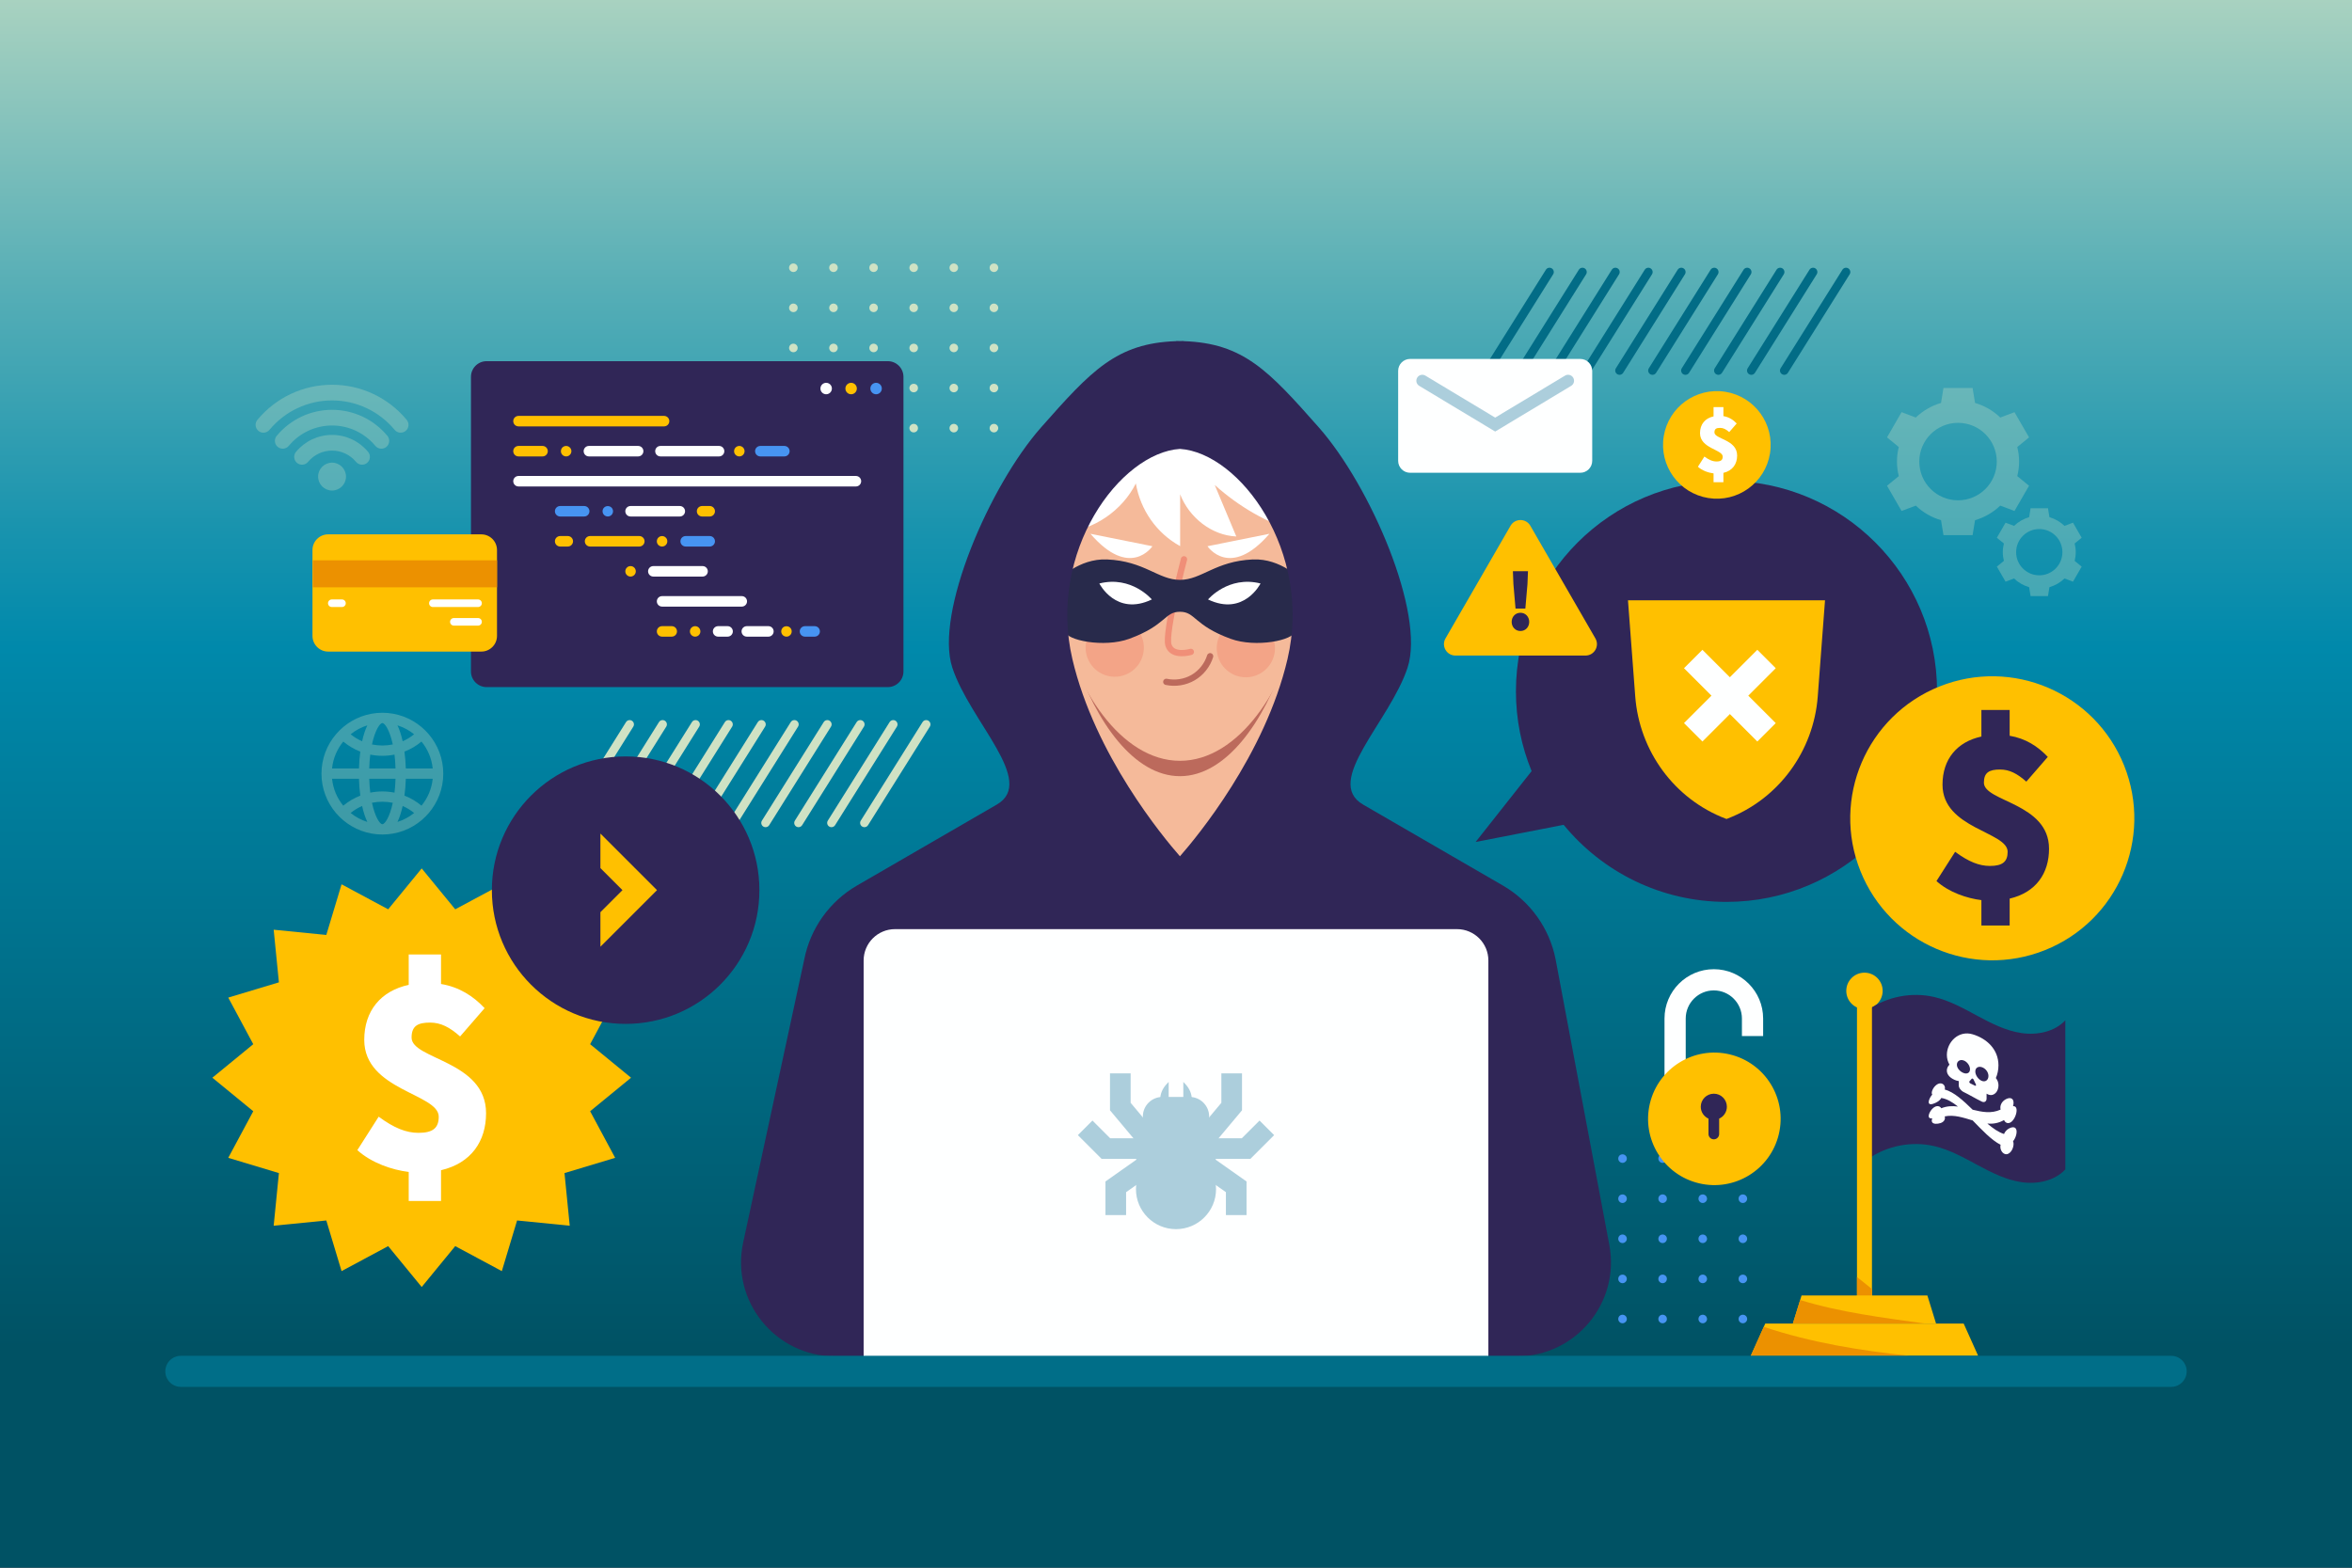 <?xml version="1.0" encoding="utf-8"?>
<!-- Generator: Adobe Illustrator 27.5.0, SVG Export Plug-In . SVG Version: 6.00 Build 0)  -->
<svg version="1.1" xmlns="http://www.w3.org/2000/svg" xmlns:xlink="http://www.w3.org/1999/xlink" x="0px" y="0px"
	 viewBox="0 0 750 500" style="enable-background:new 0 0 750 500;" xml:space="preserve">
<rect x="0" y="0" width="750" height="500" fill="#333333" stroke="none"/>
<g id="BACKGROUND">
	<linearGradient id="SVGID_1_" gradientUnits="userSpaceOnUse" x1="375" y1="-42.412" x2="375" y2="429.976">
		<stop  offset="0" style="stop-color:#CFE2C5"/>
		<stop  offset="0.05" style="stop-color:#B9D9C2"/>
		<stop  offset="0.285" style="stop-color:#56AEB6"/>
		<stop  offset="0.449" style="stop-color:#1893AE"/>
		<stop  offset="0.527" style="stop-color:#0089AB"/>
		<stop  offset="1" style="stop-color:#005264"/>
	</linearGradient>
	<rect style="fill:url(#SVGID_1_);" width="750" height="500"/>
</g>
<g id="OBJECTS_1_">
	<g>
		<g>
			<path style="fill:#026C86;" d="M495.263,87.488l-19.698,31.42c-0.259,0.414-0.705,0.641-1.161,0.641
				c-0.247,0-0.499-0.067-0.725-0.209c-0.639-0.401-0.833-1.246-0.432-1.885l19.699-31.42c0.397-0.64,1.242-0.838,1.885-0.433
				C495.47,86.003,495.664,86.848,495.263,87.488z M505.337,85.603c-0.643-0.406-1.488-0.207-1.885,0.433l-19.698,31.42
				c-0.401,0.64-0.207,1.484,0.432,1.885c0.225,0.142,0.477,0.209,0.725,0.209c0.456,0,0.902-0.227,1.161-0.641l19.698-31.42
				C506.17,86.848,505.977,86.003,505.337,85.603z M515.843,85.603c-0.641-0.406-1.488-0.207-1.885,0.433l-19.698,31.42
				c-0.401,0.64-0.207,1.484,0.432,1.885c0.225,0.142,0.478,0.209,0.725,0.209c0.456,0,0.902-0.227,1.16-0.641l19.698-31.42
				C516.677,86.848,516.483,86.003,515.843,85.603z M526.35,85.603c-0.641-0.406-1.488-0.207-1.885,0.433l-19.698,31.42
				c-0.401,0.64-0.207,1.484,0.432,1.885c0.225,0.142,0.478,0.209,0.725,0.209c0.456,0,0.902-0.227,1.16-0.641l19.699-31.42
				C527.183,86.848,526.989,86.003,526.35,85.603z M536.854,85.603c-0.641-0.406-1.486-0.207-1.885,0.433l-19.697,31.42
				c-0.401,0.64-0.207,1.484,0.433,1.885c0.225,0.142,0.478,0.209,0.725,0.209c0.456,0,0.902-0.227,1.16-0.641l19.697-31.42
				C537.688,86.848,537.494,86.003,536.854,85.603z M547.36,85.603c-0.641-0.406-1.486-0.207-1.885,0.433l-19.698,31.42
				c-0.401,0.64-0.207,1.484,0.432,1.885c0.225,0.142,0.477,0.209,0.725,0.209c0.456,0,0.902-0.227,1.16-0.641l19.698-31.42
				C548.194,86.848,548,86.003,547.36,85.603z M557.867,85.603c-0.643-0.406-1.486-0.207-1.885,0.433l-19.698,31.42
				c-0.401,0.64-0.207,1.484,0.433,1.885c0.225,0.142,0.477,0.209,0.725,0.209c0.456,0,0.902-0.227,1.16-0.641l19.698-31.42
				C558.7,86.848,558.506,86.003,557.867,85.603z M568.373,85.603c-0.643-0.406-1.486-0.207-1.885,0.433l-19.698,31.42
				c-0.401,0.64-0.207,1.484,0.432,1.885c0.225,0.142,0.478,0.209,0.725,0.209c0.456,0,0.902-0.227,1.161-0.641l19.698-31.42
				C569.206,86.848,569.012,86.003,568.373,85.603z M578.879,85.603c-0.643-0.406-1.488-0.207-1.885,0.433l-19.698,31.42
				c-0.401,0.64-0.207,1.484,0.432,1.885c0.225,0.142,0.477,0.209,0.725,0.209c0.456,0,0.902-0.227,1.16-0.641l19.698-31.42
				C579.712,86.848,579.519,86.003,578.879,85.603z M589.385,85.603c-0.643-0.406-1.488-0.207-1.885,0.433l-19.698,31.42
				c-0.401,0.64-0.207,1.484,0.433,1.885c0.225,0.142,0.478,0.209,0.725,0.209c0.456,0,0.902-0.227,1.161-0.641l19.698-31.42
				C590.219,86.848,590.025,86.003,589.385,85.603z"/>
			<path style="fill:#CFE2C4;" d="M253.961,84.432c0.257,0.239,0.394,0.599,0.394,0.958c0,0.187-0.035,0.359-0.104,0.529
				c-0.068,0.17-0.17,0.307-0.291,0.444c-0.257,0.257-0.598,0.394-0.975,0.394c-0.17,0-0.341-0.035-0.513-0.104
				c-0.17-0.068-0.324-0.17-0.444-0.291c-0.137-0.137-0.239-0.274-0.307-0.444c-0.068-0.17-0.104-0.342-0.104-0.529
				c0-0.359,0.154-0.701,0.411-0.958c0.12-0.137,0.274-0.239,0.444-0.307C252.986,83.919,253.585,84.039,253.961,84.432z
				 M266.752,84.432c-0.12-0.137-0.274-0.239-0.446-0.307c-0.496-0.205-1.11-0.085-1.488,0.307c-0.137,0.12-0.239,0.274-0.307,0.427
				c-0.068,0.172-0.102,0.359-0.102,0.531c0,0.359,0.154,0.7,0.409,0.973c0.12,0.12,0.274,0.222,0.446,0.291
				c0.154,0.068,0.341,0.104,0.513,0.104c0.187,0,0.359-0.035,0.529-0.104c0.172-0.068,0.309-0.17,0.446-0.291
				c0.119-0.137,0.222-0.291,0.291-0.444c0.068-0.17,0.102-0.342,0.102-0.529c0-0.172-0.033-0.359-0.102-0.531
				C266.974,84.706,266.87,84.552,266.752,84.432z M278.053,84.124c-0.171,0.069-0.324,0.17-0.444,0.307
				c-0.137,0.12-0.222,0.274-0.291,0.427c-0.085,0.172-0.104,0.359-0.104,0.531c0,0.376,0.137,0.718,0.394,0.973
				c0.12,0.12,0.274,0.222,0.444,0.291c0.154,0.068,0.342,0.104,0.512,0.104c0.189,0,0.359-0.035,0.531-0.104
				c0.17-0.068,0.307-0.17,0.444-0.291c0.257-0.274,0.394-0.614,0.394-0.973c0-0.359-0.137-0.72-0.394-0.958
				C279.165,84.039,278.549,83.919,278.053,84.124z M292.331,84.432c-0.12-0.137-0.274-0.239-0.446-0.307
				c-0.496-0.205-1.111-0.085-1.488,0.307c-0.135,0.12-0.222,0.274-0.291,0.444c-0.085,0.155-0.118,0.342-0.118,0.514
				c0,0.187,0.033,0.359,0.102,0.529c0.068,0.154,0.172,0.307,0.307,0.444c0.257,0.257,0.6,0.394,0.959,0.394
				c0.376,0,0.718-0.137,0.975-0.394c0.255-0.255,0.392-0.598,0.392-0.973c0-0.172-0.034-0.359-0.102-0.514
				C292.553,84.706,292.449,84.552,292.331,84.432z M303.632,84.124c-0.17,0.069-0.324,0.17-0.444,0.307
				c-0.137,0.12-0.239,0.274-0.307,0.444c-0.068,0.155-0.104,0.342-0.104,0.514c0,0.376,0.154,0.718,0.411,0.973
				c0.12,0.12,0.274,0.222,0.444,0.291c0.154,0.068,0.342,0.104,0.513,0.104c0.189,0,0.359-0.035,0.531-0.104
				c0.17-0.068,0.307-0.17,0.444-0.291c0.12-0.137,0.222-0.274,0.291-0.444c0.069-0.17,0.104-0.342,0.104-0.529
				c0-0.359-0.137-0.701-0.394-0.958C304.727,84.039,304.128,83.919,303.632,84.124z M315.977,86.364
				c0.12,0.12,0.274,0.222,0.446,0.291c0.154,0.068,0.342,0.104,0.513,0.104c0.189,0,0.359-0.035,0.529-0.104
				c0.172-0.068,0.309-0.17,0.446-0.291c0.119-0.137,0.222-0.291,0.291-0.444c0.068-0.17,0.118-0.342,0.118-0.529
				c0-0.359-0.154-0.701-0.409-0.975c-0.514-0.496-1.419-0.496-1.934,0c-0.255,0.274-0.409,0.616-0.409,0.975
				c0,0.187,0.034,0.359,0.102,0.529C315.738,86.073,315.841,86.227,315.977,86.364z M252.473,96.913
				c-0.17,0.068-0.324,0.172-0.444,0.309c-0.257,0.256-0.411,0.598-0.411,0.957c0,0.189,0.035,0.359,0.104,0.531
				c0.068,0.17,0.17,0.307,0.307,0.444c0.12,0.119,0.274,0.222,0.444,0.291c0.172,0.068,0.342,0.102,0.513,0.102
				c0.378,0,0.718-0.137,0.975-0.393c0.12-0.137,0.222-0.274,0.291-0.444c0.068-0.172,0.104-0.342,0.104-0.531
				c0-0.359-0.137-0.718-0.394-0.957C253.585,96.828,252.986,96.708,252.473,96.913z M265.264,96.913
				c-0.172,0.068-0.326,0.172-0.446,0.309c-0.255,0.239-0.409,0.598-0.409,0.957c0,0.359,0.154,0.701,0.409,0.975
				c0.257,0.256,0.599,0.393,0.958,0.393c0.187,0,0.359-0.034,0.529-0.102c0.172-0.069,0.309-0.172,0.446-0.291
				c0.119-0.137,0.222-0.29,0.291-0.444c0.068-0.172,0.102-0.342,0.102-0.531c0-0.359-0.137-0.701-0.392-0.957
				C266.374,96.828,265.76,96.708,265.264,96.913z M278.053,96.913c-0.171,0.068-0.324,0.172-0.444,0.309
				c-0.137,0.119-0.222,0.272-0.291,0.444c-0.085,0.154-0.104,0.342-0.104,0.513c0,0.376,0.137,0.718,0.394,0.975
				c0.12,0.119,0.274,0.222,0.444,0.291c0.154,0.068,0.342,0.102,0.512,0.102c0.377,0,0.718-0.137,0.975-0.393
				c0.12-0.137,0.222-0.29,0.29-0.444c0.069-0.172,0.104-0.342,0.104-0.531c0-0.359-0.137-0.701-0.394-0.957
				C279.165,96.828,278.549,96.708,278.053,96.913z M290.397,97.222c-0.255,0.256-0.409,0.598-0.409,0.957
				c0,0.376,0.154,0.718,0.409,0.975c0.257,0.256,0.6,0.393,0.959,0.393c0.376,0,0.718-0.137,0.975-0.393
				c0.255-0.257,0.392-0.599,0.392-0.975c0-0.359-0.137-0.718-0.392-0.957C291.817,96.708,290.893,96.708,290.397,97.222z
				 M305.12,97.222c-0.376-0.394-0.992-0.514-1.488-0.309c-0.17,0.068-0.324,0.172-0.444,0.309
				c-0.257,0.239-0.411,0.598-0.411,0.957c0,0.189,0.035,0.359,0.104,0.531c0.068,0.154,0.17,0.307,0.307,0.444
				c0.12,0.119,0.274,0.222,0.444,0.291c0.154,0.068,0.342,0.102,0.513,0.102c0.189,0,0.359-0.034,0.531-0.102
				c0.17-0.069,0.307-0.172,0.444-0.291c0.257-0.274,0.394-0.616,0.394-0.975c0-0.17-0.035-0.359-0.104-0.53
				C305.342,97.494,305.24,97.341,305.12,97.222z M316.422,96.913c-0.172,0.068-0.326,0.172-0.446,0.309
				c-0.255,0.256-0.409,0.598-0.409,0.957c0,0.189,0.034,0.359,0.102,0.531c0.068,0.17,0.172,0.307,0.307,0.444
				c0.12,0.119,0.274,0.222,0.446,0.291c0.154,0.068,0.342,0.102,0.513,0.102c0.189,0,0.359-0.034,0.529-0.102
				c0.172-0.069,0.309-0.172,0.446-0.291c0.119-0.137,0.222-0.274,0.291-0.444c0.068-0.172,0.118-0.342,0.118-0.531
				c0-0.359-0.154-0.701-0.409-0.957C317.516,96.828,316.918,96.708,316.422,96.913z M253.961,110.011
				c-0.376-0.392-0.975-0.513-1.488-0.307c-0.17,0.068-0.324,0.17-0.444,0.307c-0.137,0.12-0.239,0.274-0.307,0.444
				c-0.068,0.155-0.104,0.342-0.104,0.514c0,0.359,0.154,0.699,0.411,0.973c0.256,0.257,0.598,0.394,0.957,0.394
				c0.378,0,0.718-0.137,0.975-0.394c0.257-0.256,0.394-0.598,0.394-0.973c0-0.172-0.035-0.359-0.104-0.514
				C254.183,110.285,254.081,110.131,253.961,110.011z M265.264,109.704c-0.172,0.068-0.326,0.17-0.446,0.307
				c-0.255,0.24-0.409,0.599-0.409,0.958c0,0.359,0.154,0.699,0.409,0.973c0.257,0.257,0.599,0.394,0.958,0.394
				c0.187,0,0.359-0.035,0.529-0.104c0.172-0.068,0.309-0.17,0.446-0.291c0.119-0.137,0.222-0.291,0.291-0.444
				c0.068-0.17,0.102-0.342,0.102-0.529c0-0.359-0.137-0.718-0.392-0.958C266.374,109.619,265.76,109.498,265.264,109.704z
				 M278.053,109.704c-0.171,0.068-0.324,0.17-0.444,0.307c-0.137,0.12-0.222,0.274-0.291,0.444
				c-0.085,0.155-0.104,0.342-0.104,0.514c0,0.376,0.137,0.718,0.394,0.973c0.12,0.12,0.274,0.222,0.444,0.291
				c0.154,0.068,0.342,0.104,0.512,0.104c0.189,0,0.359-0.035,0.531-0.104c0.17-0.068,0.307-0.17,0.444-0.291
				c0.257-0.274,0.394-0.615,0.394-0.973c0-0.359-0.137-0.701-0.394-0.958C279.165,109.619,278.549,109.498,278.053,109.704z
				 M290.397,110.011c-0.255,0.257-0.409,0.599-0.409,0.958c0,0.187,0.033,0.359,0.102,0.529c0.068,0.154,0.172,0.307,0.307,0.444
				c0.257,0.257,0.6,0.394,0.959,0.394c0.376,0,0.718-0.137,0.975-0.394c0.255-0.256,0.392-0.598,0.392-0.973
				c0-0.359-0.137-0.718-0.392-0.958C291.817,109.498,290.912,109.498,290.397,110.011z M303.632,109.704
				c-0.17,0.068-0.324,0.17-0.444,0.307c-0.137,0.12-0.239,0.274-0.307,0.444c-0.068,0.155-0.104,0.342-0.104,0.514
				c0,0.376,0.154,0.718,0.411,0.973c0.12,0.12,0.274,0.222,0.444,0.291c0.154,0.068,0.342,0.104,0.513,0.104
				c0.189,0,0.359-0.035,0.531-0.104c0.17-0.068,0.307-0.17,0.444-0.291c0.12-0.137,0.222-0.291,0.291-0.444
				c0.069-0.17,0.104-0.342,0.104-0.529c0-0.359-0.137-0.701-0.394-0.958C304.744,109.619,304.128,109.498,303.632,109.704z
				 M315.977,110.011c-0.255,0.257-0.409,0.599-0.409,0.958c0,0.187,0.034,0.359,0.102,0.529c0.068,0.154,0.172,0.307,0.307,0.444
				c0.12,0.12,0.274,0.222,0.446,0.291c0.154,0.068,0.342,0.104,0.513,0.104c0.189,0,0.359-0.035,0.529-0.104
				c0.172-0.068,0.309-0.17,0.446-0.291c0.119-0.137,0.222-0.291,0.291-0.444c0.068-0.17,0.118-0.342,0.118-0.529
				c0-0.359-0.154-0.701-0.409-0.958C317.396,109.498,316.491,109.498,315.977,110.011z M253.961,122.802
				c-0.376-0.394-0.975-0.514-1.488-0.309c-0.17,0.069-0.324,0.172-0.444,0.309c-0.137,0.118-0.239,0.274-0.307,0.444
				c-0.068,0.154-0.104,0.342-0.104,0.513c0,0.376,0.154,0.718,0.411,0.975c0.256,0.256,0.598,0.392,0.957,0.392
				c0.378,0,0.718-0.137,0.975-0.392c0.257-0.257,0.394-0.599,0.394-0.975c0-0.17-0.035-0.359-0.104-0.513
				C254.183,123.075,254.081,122.92,253.961,122.802z M266.306,122.493c-0.513-0.205-1.11-0.085-1.488,0.309
				c-0.255,0.239-0.409,0.598-0.409,0.957c0,0.376,0.154,0.718,0.409,0.975c0.12,0.119,0.274,0.222,0.446,0.291
				c0.154,0.068,0.341,0.102,0.513,0.102c0.187,0,0.359-0.033,0.529-0.102c0.172-0.069,0.309-0.172,0.446-0.291
				c0.255-0.257,0.392-0.599,0.392-0.975c0-0.359-0.137-0.718-0.392-0.957C266.631,122.665,266.478,122.561,266.306,122.493z
				 M279.54,122.802c-0.376-0.394-0.992-0.514-1.488-0.309c-0.171,0.069-0.324,0.172-0.444,0.309
				c-0.137,0.118-0.222,0.274-0.291,0.444c-0.069,0.154-0.104,0.342-0.104,0.513c0,0.376,0.137,0.718,0.394,0.975
				c0.12,0.119,0.274,0.222,0.444,0.291c0.172,0.068,0.342,0.102,0.512,0.102c0.189,0,0.359-0.033,0.531-0.102
				c0.17-0.069,0.307-0.172,0.444-0.291c0.257-0.257,0.394-0.616,0.394-0.975c0-0.17-0.035-0.359-0.104-0.513
				C279.762,123.075,279.661,122.92,279.54,122.802z M290.397,122.783c-0.255,0.274-0.409,0.616-0.409,0.975
				s0.154,0.701,0.409,0.975c0.12,0.119,0.274,0.222,0.446,0.291c0.154,0.068,0.341,0.102,0.513,0.102
				c0.189,0,0.359-0.033,0.529-0.102c0.172-0.069,0.309-0.172,0.446-0.291c0.255-0.257,0.392-0.599,0.392-0.975
				c0-0.359-0.137-0.718-0.392-0.975C291.817,122.287,290.912,122.287,290.397,122.783z M305.12,122.802
				c-0.376-0.394-0.992-0.514-1.488-0.309c-0.17,0.069-0.324,0.172-0.444,0.309c-0.257,0.239-0.411,0.598-0.411,0.957
				c0,0.189,0.035,0.359,0.104,0.531c0.068,0.154,0.17,0.307,0.307,0.444c0.12,0.119,0.274,0.222,0.444,0.291
				c0.154,0.068,0.342,0.102,0.513,0.102c0.189,0,0.359-0.033,0.531-0.102c0.17-0.069,0.307-0.172,0.444-0.291
				c0.257-0.274,0.394-0.616,0.394-0.975c0-0.17-0.035-0.359-0.104-0.529C305.342,123.075,305.24,122.92,305.12,122.802z
				 M315.977,122.783c-0.255,0.274-0.409,0.616-0.409,0.975c0,0.189,0.034,0.359,0.102,0.531c0.068,0.154,0.172,0.307,0.307,0.444
				c0.12,0.119,0.274,0.222,0.446,0.291c0.154,0.068,0.342,0.102,0.513,0.102c0.189,0,0.359-0.033,0.529-0.102
				c0.172-0.069,0.309-0.172,0.446-0.291c0.119-0.137,0.222-0.291,0.291-0.444c0.068-0.172,0.118-0.342,0.118-0.531
				c0-0.359-0.154-0.701-0.409-0.975C317.396,122.287,316.491,122.287,315.977,122.783z M253.961,135.59
				c-0.376-0.392-0.975-0.513-1.488-0.307c-0.17,0.069-0.324,0.17-0.444,0.307c-0.257,0.257-0.411,0.6-0.411,0.958
				c0,0.359,0.154,0.718,0.411,0.973c0.12,0.12,0.274,0.222,0.444,0.291c0.172,0.068,0.342,0.104,0.513,0.104
				c0.378,0,0.718-0.137,0.975-0.394c0.12-0.137,0.222-0.29,0.291-0.444c0.068-0.17,0.104-0.342,0.104-0.529
				c0-0.172-0.035-0.359-0.104-0.514C254.183,135.864,254.081,135.71,253.961,135.59z M266.306,135.283
				c-0.513-0.205-1.11-0.085-1.488,0.307c-0.255,0.24-0.409,0.6-0.409,0.958c0,0.359,0.154,0.7,0.409,0.973
				c0.12,0.12,0.274,0.222,0.446,0.291c0.154,0.068,0.341,0.104,0.513,0.104c0.187,0,0.359-0.035,0.529-0.104
				c0.172-0.068,0.309-0.17,0.446-0.291c0.255-0.255,0.392-0.598,0.392-0.973c0-0.359-0.137-0.718-0.392-0.958
				C266.631,135.453,266.478,135.352,266.306,135.283z M278.053,135.283c-0.171,0.069-0.324,0.17-0.444,0.307
				c-0.137,0.12-0.222,0.274-0.291,0.444c-0.085,0.155-0.104,0.342-0.104,0.514c0,0.376,0.137,0.718,0.394,0.973
				c0.12,0.12,0.274,0.222,0.444,0.291c0.172,0.068,0.342,0.104,0.512,0.104c0.189,0,0.359-0.035,0.531-0.104
				c0.17-0.068,0.307-0.17,0.444-0.291c0.257-0.274,0.394-0.614,0.394-0.973c0-0.359-0.137-0.701-0.394-0.958
				C279.165,135.198,278.549,135.078,278.053,135.283z M291.885,135.283c-0.496-0.205-1.111-0.085-1.488,0.307
				c-0.255,0.257-0.409,0.6-0.409,0.958c0,0.359,0.154,0.7,0.409,0.973c0.257,0.257,0.6,0.394,0.959,0.394
				c0.376,0,0.718-0.137,0.975-0.394c0.255-0.255,0.392-0.598,0.392-0.973c0-0.359-0.137-0.718-0.392-0.958
				C292.211,135.453,292.057,135.352,291.885,135.283z M303.632,135.283c-0.17,0.069-0.324,0.17-0.444,0.307
				c-0.137,0.12-0.239,0.274-0.307,0.444c-0.068,0.155-0.104,0.342-0.104,0.514c0,0.376,0.154,0.718,0.411,0.973
				c0.12,0.12,0.274,0.222,0.444,0.291c0.154,0.068,0.342,0.104,0.513,0.104c0.189,0,0.359-0.035,0.531-0.104
				c0.17-0.068,0.307-0.17,0.444-0.291c0.12-0.137,0.222-0.29,0.291-0.444c0.069-0.17,0.104-0.342,0.104-0.529
				c0-0.359-0.137-0.701-0.394-0.958C304.744,135.198,304.128,135.078,303.632,135.283z M316.422,135.283
				c-0.172,0.069-0.326,0.17-0.446,0.307c-0.255,0.257-0.409,0.6-0.409,0.958c0,0.187,0.034,0.359,0.102,0.529
				c0.068,0.154,0.172,0.307,0.307,0.444c0.12,0.12,0.274,0.222,0.446,0.291c0.154,0.068,0.342,0.104,0.513,0.104
				c0.189,0,0.359-0.035,0.529-0.104c0.172-0.068,0.309-0.17,0.446-0.291c0.119-0.137,0.222-0.29,0.291-0.444
				c0.068-0.17,0.118-0.342,0.118-0.529c0-0.359-0.154-0.701-0.409-0.958C317.533,135.198,316.918,135.078,316.422,135.283z"/>
			<path style="fill:#CFE2C4;" d="M181.083,263.824c-0.247,0-0.499-0.067-0.725-0.209c-0.64-0.401-0.833-1.246-0.433-1.885
				l19.698-31.42c0.399-0.639,1.242-0.838,1.885-0.432c0.639,0.401,0.833,1.246,0.432,1.885l-19.698,31.42
				C181.985,263.597,181.539,263.824,181.083,263.824z M192.75,263.183l19.698-31.42c0.401-0.639,0.207-1.484-0.433-1.885
				c-0.643-0.406-1.486-0.207-1.885,0.432l-19.698,31.42c-0.401,0.64-0.207,1.484,0.432,1.885c0.225,0.142,0.478,0.209,0.725,0.209
				C192.046,263.824,192.491,263.597,192.75,263.183z M203.257,263.183l19.698-31.42c0.401-0.639,0.207-1.484-0.432-1.885
				c-0.643-0.406-1.488-0.207-1.885,0.432l-19.698,31.42c-0.401,0.64-0.207,1.484,0.432,1.885c0.225,0.142,0.478,0.209,0.725,0.209
				C202.552,263.824,202.998,263.597,203.257,263.183z M213.763,263.183l19.698-31.42c0.401-0.639,0.207-1.484-0.432-1.885
				c-0.643-0.406-1.486-0.207-1.885,0.432l-19.698,31.42c-0.401,0.64-0.207,1.484,0.432,1.885c0.225,0.142,0.477,0.209,0.725,0.209
				C213.058,263.824,213.504,263.597,213.763,263.183z M224.269,263.183l19.698-31.42c0.401-0.639,0.207-1.484-0.433-1.885
				c-0.641-0.406-1.486-0.207-1.885,0.432l-19.698,31.42c-0.401,0.64-0.207,1.484,0.432,1.885c0.226,0.142,0.478,0.209,0.725,0.209
				C223.564,263.824,224.01,263.597,224.269,263.183z M234.775,263.183l19.698-31.42c0.401-0.639,0.207-1.484-0.432-1.885
				c-0.641-0.406-1.486-0.207-1.885,0.432l-19.698,31.42c-0.401,0.64-0.207,1.484,0.432,1.885c0.225,0.142,0.477,0.209,0.725,0.209
				C234.07,263.824,234.516,263.597,234.775,263.183z M245.281,263.183l19.699-31.42c0.401-0.639,0.207-1.484-0.432-1.885
				c-0.643-0.406-1.486-0.207-1.885,0.432l-19.699,31.42c-0.401,0.64-0.207,1.484,0.433,1.885c0.225,0.142,0.477,0.209,0.725,0.209
				C244.577,263.824,245.023,263.597,245.281,263.183z M255.788,263.183l19.698-31.42c0.401-0.639,0.207-1.484-0.432-1.885
				c-0.643-0.406-1.486-0.207-1.885,0.432l-19.698,31.42c-0.401,0.64-0.207,1.484,0.432,1.885c0.226,0.142,0.478,0.209,0.725,0.209
				C255.083,263.824,255.529,263.597,255.788,263.183z M266.294,263.183l19.698-31.42c0.401-0.639,0.207-1.484-0.432-1.885
				c-0.643-0.406-1.488-0.207-1.885,0.432l-19.698,31.42c-0.401,0.64-0.207,1.484,0.432,1.885c0.225,0.142,0.478,0.209,0.725,0.209
				C265.589,263.824,266.035,263.597,266.294,263.183z M276.8,263.183l19.698-31.42c0.401-0.639,0.207-1.484-0.432-1.885
				c-0.643-0.406-1.488-0.207-1.885,0.432l-19.698,31.42c-0.401,0.64-0.207,1.484,0.433,1.885c0.225,0.142,0.477,0.209,0.725,0.209
				C276.096,263.824,276.541,263.597,276.8,263.183z"/>
			<path style="fill:#4794F2;" d="M493.061,368.99c0.069,0.17,0.12,0.342,0.12,0.529c0,0.172-0.052,0.359-0.12,0.514
				c-0.068,0.17-0.154,0.324-0.29,0.444c-0.255,0.255-0.598,0.411-0.957,0.411c-0.376,0-0.718-0.155-0.975-0.411
				c-0.12-0.12-0.222-0.274-0.29-0.444c-0.069-0.155-0.102-0.342-0.102-0.514c0-0.187,0.033-0.359,0.102-0.529
				c0.068-0.172,0.17-0.307,0.29-0.444c0.496-0.514,1.436-0.514,1.932,0C492.907,368.665,492.992,368.818,493.061,368.99z
				 M505.561,368.546c-0.496-0.514-1.419-0.514-1.932,0c-0.12,0.137-0.222,0.272-0.29,0.444c-0.069,0.17-0.104,0.342-0.104,0.529
				c0,0.172,0.035,0.359,0.104,0.514c0.068,0.17,0.17,0.324,0.29,0.444c0.256,0.255,0.598,0.411,0.974,0.411
				c0.359,0,0.701-0.155,0.959-0.411c0.137-0.12,0.239-0.274,0.307-0.444c0.068-0.155,0.104-0.342,0.104-0.514
				c0-0.187-0.035-0.359-0.104-0.529C505.8,368.818,505.698,368.683,505.561,368.546z M518.35,368.546
				c-0.376-0.377-0.992-0.496-1.488-0.29c-0.17,0.068-0.307,0.17-0.444,0.29c-0.12,0.137-0.222,0.272-0.291,0.444
				c-0.068,0.17-0.102,0.342-0.102,0.529c0,0.172,0.033,0.359,0.102,0.514c0.068,0.17,0.154,0.324,0.291,0.444
				c0.257,0.255,0.599,0.411,0.975,0.411c0.359,0,0.701-0.155,0.957-0.411c0.137-0.12,0.241-0.274,0.309-0.444
				c0.068-0.155,0.102-0.342,0.102-0.514c0-0.187-0.034-0.359-0.102-0.529C518.572,368.818,518.487,368.683,518.35,368.546z
				 M529.652,368.256c-0.17,0.068-0.326,0.17-0.444,0.29c-0.12,0.118-0.222,0.272-0.291,0.444c-0.068,0.17-0.104,0.342-0.104,0.529
				c0,0.172,0.035,0.359,0.104,0.514c0.068,0.17,0.17,0.324,0.291,0.444c0.137,0.137,0.274,0.239,0.444,0.307
				c0.17,0.068,0.342,0.104,0.529,0.104c0.359,0,0.701-0.155,0.958-0.411c0.255-0.257,0.392-0.599,0.392-0.958
				c0-0.376-0.137-0.718-0.392-0.973C530.764,368.169,530.148,368.05,529.652,368.256z M543.929,368.546
				c-0.119-0.12-0.274-0.222-0.444-0.29c-0.324-0.137-0.701-0.137-1.044,0c-0.17,0.068-0.324,0.17-0.444,0.29
				c-0.118,0.118-0.222,0.272-0.29,0.444c-0.068,0.17-0.102,0.342-0.102,0.529c0,0.359,0.137,0.701,0.392,0.958
				c0.137,0.137,0.274,0.239,0.444,0.307c0.172,0.068,0.342,0.104,0.531,0.104c0.359,0,0.701-0.155,0.957-0.411
				c0.257-0.257,0.411-0.599,0.411-0.958c0-0.187-0.052-0.359-0.12-0.529C544.151,368.818,544.066,368.665,543.929,368.546z
				 M555.761,370.889c0.172,0,0.359-0.035,0.514-0.104c0.17-0.068,0.324-0.17,0.444-0.307c0.255-0.257,0.411-0.599,0.411-0.958
				c0-0.187-0.035-0.359-0.104-0.529c-0.068-0.172-0.17-0.307-0.307-0.444c-0.496-0.514-1.419-0.514-1.932,0
				c-0.257,0.255-0.394,0.614-0.394,0.973c0,0.359,0.137,0.701,0.394,0.958C555.043,370.733,555.385,370.889,555.761,370.889z
				 M490.838,381.335c-0.12,0.137-0.222,0.274-0.29,0.444c-0.069,0.172-0.102,0.342-0.102,0.531c0,0.359,0.137,0.701,0.392,0.957
				c0.257,0.257,0.6,0.411,0.975,0.411c0.359,0,0.701-0.154,0.957-0.411c0.137-0.119,0.222-0.274,0.29-0.444
				c0.069-0.154,0.12-0.342,0.12-0.513c0-0.359-0.154-0.718-0.411-0.975C492.275,380.822,491.334,380.839,490.838,381.335z
				 M505.561,381.335c-0.496-0.513-1.419-0.513-1.932,0c-0.12,0.137-0.222,0.274-0.29,0.444c-0.069,0.172-0.104,0.342-0.104,0.531
				c0,0.359,0.137,0.701,0.394,0.957c0.256,0.257,0.598,0.411,0.974,0.411c0.359,0,0.701-0.154,0.959-0.411
				c0.255-0.255,0.411-0.598,0.411-0.957c0-0.189-0.035-0.359-0.104-0.531C505.8,381.609,505.698,381.472,505.561,381.335z
				 M518.35,381.335c-0.376-0.376-0.992-0.496-1.488-0.29c-0.17,0.068-0.307,0.17-0.444,0.29c-0.12,0.137-0.222,0.274-0.291,0.444
				c-0.068,0.172-0.102,0.342-0.102,0.531c0,0.17,0.033,0.359,0.102,0.513c0.068,0.17,0.17,0.326,0.291,0.444
				c0.137,0.137,0.274,0.24,0.444,0.309c0.172,0.068,0.342,0.102,0.531,0.102c0.359,0,0.701-0.154,0.957-0.411
				c0.137-0.119,0.241-0.274,0.309-0.444c0.068-0.154,0.102-0.342,0.102-0.513c0-0.189-0.034-0.359-0.102-0.531
				C518.572,381.609,518.487,381.472,518.35,381.335z M531.14,381.335c-0.12-0.12-0.274-0.222-0.444-0.29
				c-0.326-0.137-0.72-0.137-1.044,0c-0.17,0.068-0.326,0.17-0.444,0.29c-0.12,0.137-0.222,0.274-0.291,0.444
				c-0.068,0.172-0.104,0.359-0.104,0.531c0,0.359,0.137,0.701,0.394,0.957c0.255,0.274,0.598,0.411,0.973,0.411
				c0.172,0,0.359-0.033,0.514-0.102c0.17-0.068,0.324-0.172,0.444-0.309c0.137-0.119,0.239-0.274,0.307-0.427
				c0.068-0.17,0.085-0.359,0.085-0.529c0-0.189-0.033-0.359-0.085-0.531C531.362,381.609,531.277,381.472,531.14,381.335z
				 M543.929,381.335c-0.376-0.376-0.974-0.496-1.488-0.29c-0.17,0.068-0.324,0.17-0.444,0.29c-0.118,0.137-0.222,0.274-0.29,0.444
				c-0.068,0.172-0.102,0.342-0.102,0.531c0,0.359,0.137,0.701,0.392,0.957c0.137,0.137,0.274,0.24,0.444,0.309
				c0.172,0.068,0.342,0.102,0.531,0.102c0.359,0,0.701-0.154,0.957-0.411c0.257-0.255,0.411-0.598,0.411-0.957
				c0-0.189-0.052-0.359-0.12-0.531C544.151,381.609,544.066,381.472,543.929,381.335z M556.72,381.335
				c-0.12-0.12-0.274-0.222-0.444-0.29c-0.496-0.206-1.112-0.085-1.488,0.29c-0.257,0.257-0.394,0.616-0.394,0.975
				c0,0.359,0.137,0.701,0.394,0.957c0.137,0.137,0.274,0.24,0.444,0.309c0.17,0.068,0.342,0.102,0.529,0.102
				c0.172,0,0.359-0.033,0.514-0.102c0.17-0.068,0.324-0.172,0.444-0.309c0.255-0.255,0.411-0.598,0.411-0.957
				c0-0.189-0.035-0.359-0.104-0.531C556.958,381.609,556.857,381.472,556.72,381.335z M492.77,394.125
				c-0.119-0.12-0.274-0.222-0.444-0.29c-0.513-0.224-1.112-0.087-1.488,0.29c-0.12,0.119-0.222,0.274-0.29,0.444
				c-0.069,0.17-0.102,0.342-0.102,0.53c0,0.172,0.033,0.359,0.102,0.514c0.068,0.17,0.17,0.324,0.29,0.444
				c0.257,0.255,0.6,0.411,0.975,0.411c0.359,0,0.701-0.155,0.957-0.411c0.257-0.257,0.411-0.599,0.411-0.958
				c0-0.187-0.052-0.359-0.12-0.53C492.992,394.399,492.907,394.244,492.77,394.125z M505.561,394.125
				c-0.496-0.514-1.419-0.514-1.932,0c-0.12,0.137-0.222,0.274-0.29,0.444c-0.069,0.17-0.104,0.342-0.104,0.53
				c0,0.172,0.035,0.359,0.104,0.514c0.068,0.17,0.17,0.324,0.29,0.444c0.256,0.255,0.598,0.411,0.974,0.411
				c0.359,0,0.701-0.155,0.959-0.411c0.137-0.12,0.239-0.274,0.307-0.444c0.068-0.155,0.104-0.342,0.104-0.514
				c0-0.187-0.035-0.359-0.104-0.53C505.8,394.399,505.698,394.262,505.561,394.125z M518.35,394.125
				c-0.119-0.12-0.274-0.222-0.444-0.29c-0.326-0.137-0.701-0.137-1.044,0c-0.17,0.068-0.307,0.17-0.444,0.29
				c-0.12,0.137-0.222,0.274-0.291,0.444c-0.068,0.17-0.102,0.342-0.102,0.53c0,0.172,0.033,0.359,0.102,0.514
				c0.068,0.17,0.17,0.324,0.291,0.444c0.257,0.255,0.599,0.411,0.975,0.411c0.359,0,0.701-0.155,0.957-0.411
				c0.137-0.12,0.241-0.274,0.309-0.444c0.068-0.155,0.102-0.342,0.102-0.514c0-0.187-0.034-0.359-0.102-0.53
				C518.572,394.399,518.487,394.262,518.35,394.125z M531.14,394.125c-0.376-0.377-0.992-0.514-1.488-0.29
				c-0.17,0.068-0.326,0.17-0.444,0.29c-0.12,0.137-0.222,0.274-0.291,0.444c-0.068,0.17-0.104,0.342-0.104,0.53
				c0,0.172,0.035,0.359,0.104,0.514c0.068,0.17,0.17,0.324,0.291,0.444c0.137,0.137,0.274,0.239,0.444,0.307
				c0.17,0.068,0.342,0.104,0.529,0.104c0.359,0,0.701-0.155,0.958-0.411c0.255-0.257,0.392-0.599,0.392-0.958
				c0-0.187-0.017-0.359-0.085-0.53C531.362,394.399,531.277,394.262,531.14,394.125z M543.929,394.125
				c-0.119-0.12-0.274-0.222-0.444-0.29c-0.496-0.206-1.112-0.087-1.488,0.29c-0.118,0.137-0.222,0.274-0.29,0.444
				c-0.068,0.17-0.102,0.342-0.102,0.53c0,0.359,0.137,0.701,0.392,0.958c0.257,0.255,0.599,0.411,0.975,0.411
				c0.359,0,0.701-0.155,0.957-0.411c0.257-0.257,0.411-0.599,0.411-0.958c0-0.187-0.052-0.359-0.12-0.53
				C544.151,394.399,544.066,394.262,543.929,394.125z M556.72,394.125c-0.12-0.12-0.274-0.222-0.444-0.29
				c-0.496-0.224-1.112-0.087-1.488,0.29c-0.257,0.255-0.394,0.615-0.394,0.974c0,0.359,0.137,0.701,0.394,0.958
				c0.255,0.255,0.598,0.411,0.974,0.411c0.172,0,0.359-0.035,0.514-0.104c0.17-0.068,0.324-0.17,0.444-0.307
				c0.137-0.12,0.239-0.274,0.307-0.444c0.068-0.155,0.104-0.342,0.104-0.514c0-0.187-0.035-0.359-0.104-0.53
				C556.958,394.399,556.857,394.262,556.72,394.125z M492.77,406.914c-0.496-0.513-1.436-0.513-1.932,0
				c-0.12,0.137-0.222,0.274-0.29,0.444c-0.069,0.172-0.102,0.342-0.102,0.531c0,0.17,0.033,0.359,0.102,0.513
				c0.068,0.17,0.17,0.326,0.29,0.444c0.137,0.137,0.274,0.24,0.444,0.309c0.172,0.068,0.342,0.102,0.531,0.102
				c0.17,0,0.359-0.033,0.513-0.102c0.17-0.068,0.326-0.172,0.444-0.309c0.257-0.255,0.411-0.598,0.411-0.957
				c0-0.189-0.052-0.359-0.12-0.531C492.992,407.188,492.907,407.034,492.77,406.914z M505.561,406.914
				c-0.496-0.513-1.419-0.513-1.932,0c-0.12,0.137-0.222,0.274-0.29,0.444c-0.069,0.172-0.104,0.342-0.104,0.531
				c0,0.359,0.137,0.701,0.394,0.957c0.256,0.257,0.598,0.411,0.974,0.411c0.359,0,0.701-0.154,0.959-0.411
				c0.255-0.255,0.411-0.598,0.411-0.957c0-0.189-0.035-0.359-0.104-0.531C505.8,407.188,505.698,407.051,505.561,406.914z
				 M516.862,406.624c-0.17,0.068-0.307,0.172-0.444,0.291c-0.255,0.257-0.392,0.616-0.392,0.975c0,0.359,0.137,0.701,0.392,0.957
				c0.274,0.274,0.616,0.411,0.975,0.411s0.701-0.137,0.957-0.411c0.257-0.255,0.411-0.598,0.411-0.957
				c0-0.359-0.154-0.718-0.411-0.975C517.974,406.539,517.358,406.418,516.862,406.624z M531.14,406.914
				c-0.12-0.119-0.274-0.222-0.444-0.291c-0.326-0.137-0.72-0.137-1.044,0c-0.17,0.068-0.326,0.172-0.444,0.291
				c-0.12,0.137-0.222,0.274-0.291,0.444c-0.068,0.172-0.104,0.342-0.104,0.531c0,0.359,0.137,0.701,0.394,0.957
				c0.255,0.257,0.598,0.411,0.973,0.411c0.172,0,0.359-0.033,0.514-0.102c0.17-0.068,0.324-0.172,0.444-0.309
				c0.255-0.255,0.392-0.598,0.392-0.957c0-0.189-0.017-0.359-0.085-0.531C531.362,407.188,531.277,407.051,531.14,406.914z
				 M543.929,406.914c-0.119-0.119-0.274-0.222-0.444-0.291c-0.324-0.137-0.701-0.137-1.044,0c-0.17,0.068-0.324,0.172-0.444,0.291
				c-0.118,0.137-0.222,0.274-0.29,0.444c-0.068,0.172-0.102,0.342-0.102,0.531c0,0.359,0.137,0.701,0.392,0.957
				c0.137,0.137,0.274,0.24,0.444,0.309c0.172,0.068,0.342,0.102,0.531,0.102c0.359,0,0.701-0.154,0.957-0.411
				c0.257-0.255,0.411-0.598,0.411-0.957c0-0.189-0.052-0.359-0.12-0.531C544.151,407.188,544.066,407.051,543.929,406.914z
				 M556.275,406.624c-0.496-0.205-1.095-0.085-1.488,0.291c-0.257,0.257-0.394,0.616-0.394,0.975c0,0.359,0.137,0.701,0.394,0.957
				c0.255,0.257,0.598,0.411,0.974,0.411c0.172,0,0.359-0.033,0.514-0.102c0.17-0.068,0.324-0.172,0.444-0.309
				c0.137-0.119,0.239-0.274,0.307-0.444c0.068-0.154,0.104-0.342,0.104-0.513c0-0.359-0.155-0.718-0.411-0.975
				C556.599,406.796,556.446,406.692,556.275,406.624z M492.77,419.705c-0.496-0.513-1.436-0.496-1.932,0
				c-0.12,0.118-0.222,0.274-0.29,0.444c-0.069,0.17-0.102,0.342-0.102,0.529c0,0.172,0.033,0.359,0.102,0.514
				c0.068,0.17,0.17,0.324,0.29,0.444c0.257,0.256,0.6,0.411,0.975,0.411c0.359,0,0.701-0.155,0.957-0.411
				c0.137-0.12,0.222-0.274,0.29-0.444c0.069-0.155,0.12-0.342,0.12-0.514c0-0.187-0.052-0.359-0.12-0.529
				C492.992,419.979,492.907,419.823,492.77,419.705z M505.561,419.705c-0.496-0.513-1.419-0.513-1.932,0
				c-0.12,0.137-0.222,0.274-0.29,0.444c-0.069,0.17-0.104,0.342-0.104,0.529c0,0.172,0.035,0.359,0.104,0.514
				c0.068,0.17,0.17,0.324,0.29,0.444c0.256,0.256,0.598,0.411,0.974,0.411c0.359,0,0.701-0.155,0.959-0.411
				c0.137-0.12,0.239-0.274,0.307-0.444c0.068-0.155,0.104-0.342,0.104-0.514c0-0.187-0.035-0.359-0.104-0.529
				C505.8,419.979,505.698,419.842,505.561,419.705z M516.862,419.414c-0.17,0.068-0.307,0.17-0.444,0.291
				c-0.255,0.255-0.392,0.614-0.392,0.973c0,0.172,0.033,0.359,0.102,0.514c0.068,0.17,0.17,0.324,0.291,0.444
				c0.137,0.137,0.274,0.239,0.444,0.307c0.172,0.068,0.342,0.103,0.531,0.103c0.359,0,0.701-0.155,0.957-0.411
				c0.137-0.12,0.241-0.274,0.309-0.444c0.068-0.155,0.102-0.342,0.102-0.514c0-0.359-0.154-0.718-0.411-0.973
				C517.974,419.327,517.358,419.209,516.862,419.414z M531.14,419.705c-0.12-0.12-0.274-0.222-0.444-0.291
				c-0.326-0.137-0.72-0.137-1.044,0c-0.17,0.068-0.326,0.17-0.444,0.291c-0.12,0.137-0.222,0.274-0.291,0.444
				c-0.068,0.17-0.104,0.342-0.104,0.529c0,0.172,0.035,0.359,0.104,0.514c0.068,0.17,0.17,0.324,0.291,0.444
				c0.137,0.137,0.274,0.239,0.444,0.307c0.17,0.068,0.342,0.103,0.529,0.103c0.359,0,0.701-0.155,0.958-0.411
				c0.137-0.12,0.239-0.274,0.307-0.444c0.068-0.155,0.085-0.342,0.085-0.514c0-0.187-0.017-0.359-0.085-0.529
				C531.362,419.979,531.277,419.842,531.14,419.705z M543.929,419.705c-0.119-0.12-0.274-0.222-0.444-0.291
				c-0.496-0.205-1.112-0.087-1.488,0.291c-0.118,0.137-0.222,0.274-0.29,0.444c-0.068,0.17-0.102,0.342-0.102,0.529
				c0,0.359,0.137,0.701,0.392,0.958c0.257,0.256,0.599,0.411,0.975,0.411c0.359,0,0.701-0.155,0.957-0.411
				c0.257-0.257,0.411-0.599,0.411-0.958c0-0.187-0.052-0.359-0.12-0.529C544.151,419.979,544.066,419.842,543.929,419.705z
				 M556.72,419.705c-0.12-0.12-0.274-0.222-0.444-0.291c-0.496-0.205-1.112-0.087-1.488,0.291
				c-0.257,0.255-0.394,0.614-0.394,0.973c0,0.359,0.137,0.701,0.394,0.958c0.255,0.256,0.598,0.411,0.974,0.411
				c0.172,0,0.359-0.035,0.514-0.103c0.17-0.069,0.324-0.17,0.444-0.307c0.137-0.12,0.239-0.274,0.307-0.444
				c0.068-0.155,0.104-0.342,0.104-0.514c0-0.187-0.035-0.359-0.104-0.529C556.958,419.979,556.857,419.823,556.72,419.705z"/>
		</g>
		<g>
			<g>
				<g>
					<g>
						<g>
							<path style="fill:#F5BA9A;" d="M414.704,188.945c0,0,8.64-4.67,12.609-0.934c3.97,3.736,3.97,14.244-2.335,21.483
								c-6.305,7.239-16.813,0-16.813,0L414.704,188.945z"/>
						</g>
					</g>
				</g>
				<g>
					<g>
						<g>
							<path style="fill:#BC6A5C;" d="M423.846,198.269c-0.074,0-0.151-0.012-0.225-0.037c-0.367-0.125-0.562-0.522-0.439-0.889
								c0.527-1.552,0.187-3.008-0.908-3.896c-1.116-0.904-2.73-0.956-4.116-0.135c-1.577,0.935-2.681,2.553-3.467,3.857
								c-0.2,0.331-0.631,0.438-0.961,0.239c-0.332-0.2-0.439-0.63-0.239-0.961c0.871-1.445,2.106-3.245,3.952-4.34
								c1.896-1.123,4.139-1.025,5.713,0.252c1.547,1.254,2.065,3.336,1.353,5.435C424.41,198.085,424.138,198.269,423.846,198.269z
								"/>
						</g>
					</g>
				</g>
				<g>
					<g>
						<g>
							<path style="fill:#BC6A5C;" d="M415.256,206.232c-0.285,0-0.553-0.175-0.658-0.458c-0.349-0.945,0.319-1.869,1.16-2.293
								c0.216-0.109,0.444-0.196,0.672-0.283c0.313-0.118,0.608-0.229,0.807-0.398c0.447-0.38,0.485-1.137,0.382-1.67
								c-0.088-0.457-0.266-0.908-0.454-1.385c-0.12-0.308-0.241-0.616-0.342-0.929c-0.384-1.197-1.055-4.259,0.997-6.833
								c0.242-0.302,0.682-0.353,0.984-0.112c0.303,0.242,0.352,0.682,0.112,0.985c-1.572,1.971-1.151,4.312-0.759,5.532
								c0.092,0.285,0.202,0.564,0.312,0.844c0.203,0.516,0.413,1.049,0.525,1.633c0.237,1.225-0.081,2.347-0.849,3.002
								c-0.385,0.328-0.83,0.495-1.222,0.643c-0.181,0.068-0.363,0.135-0.534,0.222c-0.328,0.165-0.516,0.452-0.477,0.557
								c0.134,0.363-0.052,0.766-0.414,0.9C415.419,206.219,415.337,206.232,415.256,206.232z"/>
						</g>
					</g>
				</g>
				<g>
					<g>
						<g>
							<path style="fill:#F5BA9A;" d="M410.56,210.195v30.085c0,9.279-3.759,18.162-10.419,24.622h0
								c-13.307,12.908-34.462,12.908-47.768,0h0c-6.66-6.46-10.419-15.343-10.419-24.622v-30.085H410.56z"/>
						</g>
					</g>
				</g>
				<g>
					<g>
						<g>
							<path style="fill:#BC6A5C;" d="M409.721,210.195h-66.928c6.545,19.981,18.803,37.361,33.464,37.361
								C390.918,247.556,403.176,230.175,409.721,210.195z"/>
						</g>
					</g>
				</g>
				<g>
					<g>
						<g>
							<path style="fill:#F5BA9A;" d="M338.429,188.945c0,0-8.64-4.67-12.609-0.934c-3.97,3.736-3.97,14.244,2.335,21.483
								s16.813,0,16.813,0L338.429,188.945z"/>
						</g>
					</g>
				</g>
				<g>
					<g>
						<g>
							<path style="fill:#BC6A5C;" d="M328.668,198.27c-0.292,0-0.564-0.184-0.663-0.476c-0.712-2.098-0.194-4.181,1.352-5.434
								c1.576-1.277,3.818-1.376,5.714-0.252c1.844,1.094,3.081,2.893,3.952,4.339c0.2,0.331,0.093,0.762-0.238,0.962
								c-0.332,0.199-0.762,0.093-0.962-0.238c-0.786-1.305-1.891-2.923-3.467-3.857c-1.387-0.822-3.001-0.769-4.116,0.135
								c-1.095,0.888-1.434,2.344-0.908,3.896c0.125,0.366-0.072,0.764-0.438,0.888C328.819,198.258,328.743,198.27,328.668,198.27z
								"/>
						</g>
					</g>
				</g>
				<g>
					<g>
						<g>
							<path style="fill:#BC6A5C;" d="M337.258,206.233c-0.081,0-0.163-0.014-0.243-0.043c-0.363-0.134-0.549-0.537-0.414-0.9
								c0.039-0.105-0.16-0.396-0.476-0.557c-0.172-0.087-0.353-0.153-0.534-0.221c-0.393-0.148-0.838-0.315-1.223-0.643
								c-0.769-0.655-1.086-1.777-0.849-3.003c0.113-0.583,0.322-1.115,0.525-1.63c0.11-0.28,0.221-0.56,0.313-0.846
								c0.391-1.22,0.813-3.561-0.759-5.532c-0.241-0.302-0.191-0.743,0.111-0.984c0.302-0.241,0.743-0.192,0.984,0.111
								c2.053,2.574,1.382,5.636,0.998,6.833c-0.101,0.315-0.222,0.624-0.343,0.932c-0.187,0.477-0.365,0.927-0.453,1.383
								c-0.103,0.533-0.065,1.289,0.382,1.67c0.199,0.169,0.495,0.281,0.808,0.398c0.228,0.086,0.457,0.173,0.672,0.282
								c0.839,0.424,1.507,1.348,1.159,2.292C337.811,206.057,337.543,206.233,337.258,206.233z"/>
						</g>
					</g>
				</g>
				<g>
					<g>
						<g>
							<path style="fill:#F5BA9A;" d="M376.257,128.467c48.803,0,41.798,47.636,37.828,69.118
								c-3.969,21.483-18.914,45.067-37.828,45.067c-18.914,0-33.859-23.584-37.829-45.067
								C334.459,176.102,327.454,128.467,376.257,128.467z"/>
						</g>
					</g>
				</g>
				<path style="fill:none;stroke:#F08F78;stroke-width:2;stroke-linecap:round;stroke-miterlimit:10;" d="M377.552,178.379
					c0,0-6.165,23.387-4.965,27.347c1.199,3.961,7.143,2.184,7.143,2.184"/>
				<g>
					<g>
						<g>
							<path style="fill:#FFFFFF;" d="M414.091,169.792c-1.805,7.092,0.359,22.595,0.881,23.323
								c6.594-22.033,19.562-75.974-39.291-75.974c-57.901,0-47.295,55.108-38.14,74.885c0,0,4.576-10.792,1.451-22.234
								c9.651-0.564,18.891-6.952,23.201-15.606c1.478,8.464,6.596,15.861,14.126,19.999c-0.049-5.449,0.051-11.086,0.002-16.535
								c2.83,7.358,10.027,13.128,17.905,13.45c-2.344-5.444-4.533-10.977-6.877-16.422
								C395.057,161.586,404.152,166.91,414.091,169.792z"/>
						</g>
					</g>
				</g>
				<g>
					<g>
						<g>
							
								<ellipse transform="matrix(0.229 -0.974 0.974 0.229 72.764 505.28)" style="fill:#F3A487;" cx="355.3" cy="206.713" rx="9.282" ry="9.282"/>
						</g>
					</g>
				</g>
				<g>
					<g>
						<g>
							
								<ellipse transform="matrix(0.385 -0.923 0.923 0.385 53.552 493.777)" style="fill:#F3A487;" cx="397.215" cy="206.713" rx="9.282" ry="9.282"/>
						</g>
					</g>
				</g>
				<g>
					<g>
						<g>
							<path style="fill:#FFFFFF;" d="M404.799,170.244l-19.761,3.973C385.038,174.217,392.159,184.908,404.799,170.244z"/>
						</g>
					</g>
				</g>
				<g>
					<g>
						<g>
							<path style="fill:#FFFFFF;" d="M347.715,170.244l19.761,3.973C367.476,174.217,360.356,184.908,347.715,170.244z"/>
						</g>
					</g>
				</g>
			</g>
			<path style="fill:#282A4B;" d="M337.542,184.943c0,0,6.395-6.904,15.467-6.513c11.97,0.516,16.336,6.513,23.248,6.513
				c6.912,0,11.278-5.997,23.248-6.513c9.072-0.391,15.467,6.513,15.467,6.513l1.423,3.211l-3.512,13.172
				c-0.236,2.888-12.455,5.352-20.476,2.411c-11.79-4.323-11.171-8.618-16.151-8.618c-4.986,0-4.361,4.295-16.151,8.618
				c-8.021,2.941-20.24,0.477-20.476-2.411l-3.864-13.557L337.542,184.943z"/>
			<path style="fill:#FFFFFF;" d="M385.219,191.19c0,0,6.463-7.692,16.738-5.094C401.957,186.096,396.654,196.668,385.219,191.19z"
				/>
			<path style="fill:#FFFFFF;" d="M367.295,191.19c0,0-6.463-7.692-16.738-5.094C350.558,186.096,355.861,196.668,367.295,191.19z"
				/>
			<path style="fill:none;stroke:#BC6A5C;stroke-width:2;stroke-linecap:round;stroke-miterlimit:10;" d="M371.904,217.472
				c2.895,0.622,6.017,0.122,8.573-1.373c2.556-1.495,4.523-3.969,5.402-6.797"/>
			<path style="fill:#302657;" d="M513.175,397.044l-17.118-91.028c-1.941-9.92-8.073-18.517-16.819-23.584l-44.576-25.819
				c-12.781-7.403,8.536-26.467,14.187-43.702c5.651-17.235-11.764-57.886-28.366-76.66c-15.951-18.039-23.964-26.788-43.035-27.447
				v-0.045c-0.405,0-0.796,0.009-1.191,0.016c-0.396-0.007-0.787-0.016-1.192-0.016v0.045c-19.071,0.659-27.084,9.408-43.035,27.447
				c-16.601,18.774-34.016,59.424-28.365,76.66c5.651,17.235,26.968,36.299,14.187,43.702l0,0l-44.576,25.819
				c-8.747,5.066-14.878,13.664-16.819,23.584l-19.472,90.245c-4.032,18.687,10.208,36.328,29.325,36.328h217.381
				C502.483,432.588,516.648,415.511,513.175,397.044z M376.257,143.172c19.108,1.272,42.32,32.767,34.303,67.022
				c-7.16,30.594-28.96,56.827-34.303,62.912c-5.342-6.085-27.143-32.318-34.303-62.912
				C333.937,175.939,357.15,144.444,376.257,143.172z"/>
		</g>
		<g>
			<g>
				<path style="fill:#FEFFFF;" d="M537.538,359.097h-6.764v-34.254c0-8.671,7.055-15.725,15.725-15.725
					c8.671,0,15.725,7.055,15.725,15.725v5.605h-6.764v-5.605c0-4.941-4.021-8.961-8.961-8.961c-4.941,0-8.961,4.021-8.961,8.961
					V359.097z"/>
			</g>
			
				<ellipse transform="matrix(0.232 -0.973 0.973 0.232 72.593 805.782)" style="fill:#FFC000;" cx="546.499" cy="356.926" rx="21.128" ry="21.128"/>
			<path style="fill:#302657;" d="M550.661,352.988c0-2.298-1.863-4.162-4.161-4.162c-2.299,0-4.162,1.863-4.162,4.162
				c0,1.691,1.013,3.139,2.46,3.79v4.902c0,0.94,0.762,1.701,1.701,1.701c0.939,0,1.701-0.762,1.701-1.701v-4.902
				C549.648,356.127,550.661,354.679,550.661,352.988z"/>
		</g>
		<path style="fill:#FEFFFF;" d="M503.916,150.785h-54.267c-2.103,0-3.807-1.705-3.807-3.807v-28.691
			c0-2.103,1.705-3.807,3.807-3.807h54.267c2.103,0,3.807,1.705,3.807,3.807v28.691
			C507.723,149.081,506.019,150.785,503.916,150.785z"/>
		<g>
			<path style="fill:#ACCEDC;" d="M476.783,137.635l-24.224-14.571c-0.9-0.541-1.191-1.711-0.649-2.612
				c0.541-0.9,1.709-1.193,2.612-0.649l22.261,13.39l22.261-13.39c0.903-0.544,2.072-0.251,2.612,0.649
				c0.542,0.901,0.251,2.071-0.649,2.612L476.783,137.635z"/>
		</g>
		<path style="opacity:0.3;fill:#CFE2C4;" d="M637.845,161.257l4.532,1.712l4.643-8.042l-3.751-3.071
			c0.365-1.49,0.58-3.04,0.58-4.643c0-1.603-0.215-3.152-0.58-4.642l3.751-3.071l-4.643-8.042l-4.532,1.712
			c-2.239-2.148-4.984-3.763-8.046-4.65l-0.783-4.775h-9.286l-0.783,4.775c-3.061,0.887-5.807,2.502-8.046,4.65l-4.532-1.712
			l-4.643,8.042l3.751,3.071c-0.365,1.49-0.58,3.039-0.58,4.642c0,1.603,0.215,3.152,0.58,4.643l-3.751,3.071l4.643,8.042
			l4.532-1.712c2.239,2.148,4.984,3.763,8.046,4.65l0.783,4.775h9.286l0.783-4.775C632.861,165.02,635.607,163.405,637.845,161.257z
			 M612.019,147.213c0-6.823,5.531-12.354,12.354-12.354c6.823,0,12.355,5.531,12.355,12.354c0,6.823-5.531,12.355-12.355,12.355
			C617.551,159.568,612.019,154.037,612.019,147.213z M661.908,176.111c0-0.957-0.128-1.882-0.346-2.772l2.24-1.834l-2.773-4.802
			l-2.706,1.022c-1.337-1.283-2.977-2.247-4.805-2.777l-0.467-2.852h-5.545l-0.468,2.852c-1.828,0.53-3.468,1.494-4.805,2.777
			l-2.706-1.022l-2.773,4.802l2.24,1.834c-0.218,0.89-0.346,1.815-0.346,2.773c0,0.957,0.128,1.882,0.346,2.773l-2.24,1.834
			l2.773,4.802l2.706-1.022c1.337,1.283,2.977,2.247,4.805,2.777l0.468,2.852h5.545l0.467-2.852c1.828-0.53,3.468-1.494,4.805-2.777
			l2.706,1.022l2.773-4.802l-2.24-1.834C661.78,177.993,661.908,177.068,661.908,176.111z M650.278,183.489
			c-4.075,0-7.378-3.303-7.378-7.378c0-4.075,3.303-7.378,7.378-7.378c4.075,0,7.378,3.303,7.378,7.378
			C657.656,180.186,654.353,183.489,650.278,183.489z"/>
		<path style="opacity:0.3;fill:#CFE2C4;" d="M110.331,152.006c0,2.456-1.991,4.447-4.447,4.447c-2.456,0-4.447-1.991-4.447-4.447
			c0-2.456,1.991-4.447,4.447-4.447C108.34,147.559,110.331,149.55,110.331,152.006z M123.208,142.532
			c1.062-0.883,1.208-2.459,0.325-3.521c-4.384-5.275-10.817-8.301-17.65-8.301c-6.832,0-13.265,3.025-17.649,8.301
			c-0.882,1.062-0.737,2.638,0.325,3.521c1.061,0.881,2.639,0.738,3.521-0.325c3.432-4.128,8.463-6.496,13.804-6.496
			c5.342,0,10.373,2.368,13.804,6.496c0.494,0.595,1.207,0.902,1.924,0.902C122.175,143.109,122.742,142.92,123.208,142.532z
			 M85.926,137.101c4.96-5.967,12.234-9.39,19.959-9.39s14.999,3.423,19.958,9.39c0.882,1.062,2.459,1.205,3.521,0.325
			c1.063-0.883,1.208-2.459,0.325-3.52c-5.912-7.114-14.588-11.194-23.804-11.194c-9.215,0-17.892,4.08-23.805,11.194
			c-0.882,1.062-0.737,2.638,0.325,3.52c0.467,0.388,1.033,0.577,1.597,0.577C84.719,138.003,85.431,137.695,85.926,137.101z
			 M117.056,147.638c1.063-0.883,1.207-2.459,0.325-3.521c-2.856-3.436-7.047-5.406-11.497-5.406c-4.45,0-8.64,1.971-11.496,5.406
			c-0.882,1.062-0.737,2.638,0.325,3.521c1.062,0.881,2.637,0.738,3.521-0.325c1.902-2.289,4.691-3.602,7.65-3.602
			c2.96,0,5.749,1.313,7.651,3.602c0.495,0.596,1.207,0.902,1.924,0.902C116.023,148.215,116.589,148.025,117.056,147.638z"/>
		<g>
			<polygon style="fill:#FFC000;" points="201.224,343.727 188.182,354.419 196.157,369.281 180.006,374.145 181.673,390.929 
				164.888,389.262 160.024,405.413 145.163,397.439 134.471,410.481 123.78,397.439 108.918,405.413 104.054,389.262 
				87.269,390.929 88.937,374.145 72.785,369.28 80.76,354.419 67.718,343.727 80.76,333.036 72.786,318.174 88.937,313.31 
				87.27,296.526 104.054,298.193 108.918,282.042 123.78,290.016 134.471,276.974 145.163,290.016 160.025,282.042 
				164.889,298.193 181.673,296.526 180.006,313.31 196.157,318.174 188.182,333.036 			"/>
			<path style="fill:#FFFFFF;" d="M154.996,355.045c0-16.751-23.751-17.118-23.751-24.111c0-3.688,1.933-4.789,5.891-4.789
				c3.41,0,6.265,1.476,9.579,4.422l7.824-9.024c-3.639-3.863-8.083-6.73-13.903-7.709v-9.409H130.33v9.689
				c-8.871,1.919-14.18,8.25-14.18,17.555c0,16.107,23.751,17.118,23.751,24.486c0,3.59-1.843,5.156-6.445,5.156
				c-3.868,0-7.728-1.476-12.704-5.156l-6.806,10.673c4.561,4.115,11.119,6.308,16.383,6.953v9.251h10.305v-9.801
				C150.306,370.965,154.996,363.937,154.996,355.045z"/>
		</g>
		<g>
			<g>
				<path style="fill:#302657;" d="M283.093,219.145H155.178c-2.761,0-5-2.239-5-5v-93.951c0-2.761,2.239-5,5-5h127.915
					c2.761,0,5,2.239,5,5v93.951C288.093,216.907,285.854,219.145,283.093,219.145z"/>
				<g>
					<circle style="fill:#4794F2;" cx="279.366" cy="123.92" r="1.826"/>
					<circle style="fill:#FFC000;" cx="271.405" cy="123.92" r="1.826"/>
					<circle style="fill:#FEFFFF;" cx="263.444" cy="123.92" r="1.826"/>
				</g>
			</g>
			<g>
				<g>
					<path style="fill:#FFC000;" d="M211.759,135.993h-46.422c-0.923,0-1.673-0.749-1.673-1.673c0-0.923,0.749-1.673,1.673-1.673
						h46.422c0.923,0,1.673,0.749,1.673,1.673C213.432,135.244,212.682,135.993,211.759,135.993z"/>
				</g>
				<g>
					<path style="fill:#FFC000;" d="M173.004,145.573h-7.667c-0.923,0-1.673-0.749-1.673-1.673c0-0.923,0.749-1.673,1.673-1.673
						h7.667c0.923,0,1.673,0.749,1.673,1.673C174.677,144.824,173.928,145.573,173.004,145.573z"/>
				</g>
				<g>
					<path style="fill:#4794F2;" d="M250.118,145.573h-7.666c-0.923,0-1.673-0.749-1.673-1.673c0-0.923,0.749-1.673,1.673-1.673
						h7.666c0.924,0,1.673,0.749,1.673,1.673C251.791,144.824,251.042,145.573,250.118,145.573z"/>
				</g>
				<g>
					<path style="fill:#FEFFFF;" d="M229.296,145.573H210.6c-0.924,0-1.673-0.749-1.673-1.673c0-0.923,0.749-1.673,1.673-1.673
						h18.696c0.923,0,1.673,0.749,1.673,1.673C230.969,144.824,230.219,145.573,229.296,145.573z"/>
				</g>
				<g>
					<path style="fill:#FEFFFF;" d="M203.491,145.573h-15.704c-0.924,0-1.673-0.749-1.673-1.673c0-0.923,0.749-1.673,1.673-1.673
						h15.704c0.923,0,1.673,0.749,1.673,1.673C205.164,144.824,204.415,145.573,203.491,145.573z"/>
				</g>
				<g>
					<path style="fill:#FFC000;" d="M180.533,145.568c-0.457,0-0.869-0.167-1.192-0.49c-0.313-0.313-0.48-0.725-0.48-1.183
						c0-0.1,0.011-0.211,0.034-0.323c0.011-0.1,0.045-0.211,0.089-0.311c0.045-0.101,0.089-0.202,0.156-0.291
						c0.056-0.089,0.134-0.179,0.201-0.256c0.077-0.078,0.167-0.145,0.256-0.201c0.089-0.066,0.189-0.111,0.29-0.156
						c0.1-0.045,0.212-0.078,0.313-0.1c0.547-0.1,1.126,0.066,1.505,0.457c0.323,0.313,0.502,0.747,0.502,1.182
						c0,0.457-0.179,0.87-0.502,1.183C181.393,145.401,180.98,145.568,180.533,145.568z"/>
				</g>
				<g>
					<path style="fill:#FEFFFF;" d="M224.034,183.892H208.33c-0.923,0-1.673-0.749-1.673-1.673c0-0.923,0.749-1.673,1.673-1.673
						h15.704c0.924,0,1.673,0.749,1.673,1.673C225.707,183.143,224.957,183.892,224.034,183.892z"/>
				</g>
				<g>
					<path style="fill:#FFC000;" d="M201.074,183.894c-0.445,0-0.869-0.179-1.182-0.49c-0.156-0.157-0.279-0.346-0.368-0.547
						c-0.078-0.201-0.123-0.413-0.123-0.636c0-0.445,0.179-0.87,0.491-1.181c0.078-0.078,0.156-0.157,0.245-0.212
						c0.1-0.056,0.189-0.111,0.29-0.156c0.101-0.045,0.212-0.068,0.312-0.089c0.223-0.045,0.447-0.045,0.658,0
						c0.112,0.022,0.212,0.045,0.313,0.089c0.1,0.045,0.2,0.1,0.29,0.156c0.089,0.056,0.179,0.134,0.257,0.212
						c0.311,0.311,0.49,0.736,0.49,1.181c0,0.447-0.179,0.87-0.49,1.183c-0.157,0.156-0.346,0.279-0.547,0.356
						C201.509,183.85,201.297,183.894,201.074,183.894z"/>
				</g>
				<g>
					<path style="fill:#4794F2;" d="M186.288,164.733h-7.666c-0.923,0-1.673-0.749-1.673-1.673c0-0.923,0.749-1.673,1.673-1.673
						h7.666c0.923,0,1.673,0.749,1.673,1.673C187.96,163.983,187.211,164.733,186.288,164.733z"/>
				</g>
				<g>
					<path style="fill:#FFC000;" d="M226.314,164.733h-2.43c-0.924,0-1.673-0.749-1.673-1.673c0-0.923,0.749-1.673,1.673-1.673h2.43
						c0.923,0,1.673,0.749,1.673,1.673C227.987,163.983,227.238,164.733,226.314,164.733z"/>
				</g>
				<g>
					<path style="fill:#FEFFFF;" d="M216.776,164.733h-15.704c-0.924,0-1.673-0.749-1.673-1.673c0-0.923,0.749-1.673,1.673-1.673
						h15.704c0.923,0,1.673,0.749,1.673,1.673C218.449,163.983,217.699,164.733,216.776,164.733z"/>
				</g>
				<g>
					<path style="fill:#4794F2;" d="M193.815,164.726c-0.447,0-0.87-0.168-1.182-0.48c-0.157-0.156-0.279-0.345-0.368-0.547
						c-0.078-0.2-0.123-0.412-0.123-0.635c0-0.112,0.011-0.223,0.034-0.334c0.022-0.101,0.055-0.212,0.089-0.313
						c0.045-0.1,0.1-0.189,0.156-0.29c0.055-0.089,0.134-0.168,0.212-0.246c0.613-0.624,1.739-0.624,2.364,0
						c0.077,0.078,0.145,0.157,0.211,0.246c0.056,0.1,0.1,0.189,0.145,0.29c0.045,0.1,0.078,0.211,0.1,0.313
						c0.023,0.111,0.034,0.222,0.034,0.334c0,0.223-0.045,0.434-0.134,0.635c-0.077,0.201-0.2,0.391-0.356,0.547
						C194.674,164.558,194.261,164.726,193.815,164.726z"/>
				</g>
				<g>
					<path style="fill:#4794F2;" d="M226.314,174.312h-7.667c-0.923,0-1.673-0.749-1.673-1.673c0-0.924,0.749-1.673,1.673-1.673
						h7.667c0.923,0,1.673,0.749,1.673,1.673C227.987,173.563,227.238,174.312,226.314,174.312z"/>
				</g>
				<g>
					<path style="fill:#FFC000;" d="M181.051,174.312h-2.429c-0.923,0-1.673-0.749-1.673-1.673c0-0.924,0.749-1.673,1.673-1.673
						h2.429c0.924,0,1.673,0.749,1.673,1.673C182.723,173.563,181.974,174.312,181.051,174.312z"/>
				</g>
				<g>
					<path style="fill:#FFC000;" d="M203.864,174.312h-15.703c-0.923,0-1.673-0.749-1.673-1.673c0-0.924,0.749-1.673,1.673-1.673
						h15.703c0.923,0,1.673,0.749,1.673,1.673C205.536,173.563,204.787,174.312,203.864,174.312z"/>
				</g>
				<g>
					<path style="fill:#FFC000;" d="M211.122,174.316c-0.223,0-0.436-0.045-0.636-0.134c-0.2-0.078-0.391-0.2-0.547-0.357
						c-0.156-0.156-0.279-0.345-0.368-0.546c-0.077-0.202-0.122-0.413-0.122-0.636c0-0.111,0.011-0.223,0.033-0.334
						c0.023-0.1,0.056-0.212,0.1-0.313c0.034-0.1,0.089-0.189,0.146-0.29c0.066-0.089,0.133-0.168,0.211-0.245
						c0.079-0.078,0.168-0.157,0.257-0.212c0.089-0.055,0.189-0.111,0.29-0.156c0.1-0.045,0.2-0.068,0.313-0.089
						c0.211-0.045,0.435-0.045,0.647,0c0.111,0.022,0.222,0.045,0.322,0.089c0.101,0.045,0.191,0.1,0.279,0.156
						c0.101,0.056,0.179,0.134,0.257,0.212c0.078,0.077,0.145,0.156,0.212,0.245c0.055,0.1,0.111,0.189,0.156,0.29
						c0.034,0.1,0.066,0.212,0.089,0.313c0.022,0.111,0.034,0.223,0.034,0.334c0,0.223-0.045,0.434-0.123,0.636
						c-0.089,0.2-0.212,0.39-0.368,0.546c-0.156,0.157-0.334,0.279-0.536,0.357C211.556,174.271,211.344,174.316,211.122,174.316z"
						/>
				</g>
				<g>
					<path style="fill:#FFC000;" d="M235.755,145.568c-0.447,0-0.87-0.167-1.183-0.49c-0.167-0.157-0.279-0.335-0.368-0.536
						c-0.077-0.2-0.122-0.424-0.122-0.647c0-0.435,0.179-0.869,0.49-1.182c0.067-0.078,0.157-0.145,0.246-0.201
						c0.088-0.066,0.189-0.111,0.29-0.156c0.1-0.045,0.211-0.078,0.313-0.1c0.222-0.034,0.445-0.034,0.658,0
						c0.111,0.022,0.211,0.055,0.311,0.1c0.101,0.045,0.202,0.089,0.291,0.156c0.089,0.057,0.177,0.123,0.256,0.201
						c0.313,0.324,0.491,0.747,0.491,1.182c0,0.223-0.045,0.447-0.134,0.647c-0.078,0.2-0.2,0.379-0.357,0.536
						C236.613,145.401,236.2,145.568,235.755,145.568z"/>
				</g>
				<g>
					<path style="fill:#FEFFFF;" d="M236.54,193.472h-25.417c-0.924,0-1.673-0.749-1.673-1.673c0-0.924,0.749-1.673,1.673-1.673
						h25.417c0.923,0,1.673,0.749,1.673,1.673C238.212,192.723,237.463,193.472,236.54,193.472z"/>
				</g>
				<g>
					<path style="fill:#FFC000;" d="M214.205,203.052h-3.082c-0.924,0-1.673-0.749-1.673-1.673c0-0.924,0.749-1.673,1.673-1.673
						h3.082c0.923,0,1.673,0.749,1.673,1.673C215.877,202.303,215.128,203.052,214.205,203.052z"/>
				</g>
				<g>
					<path style="fill:#4794F2;" d="M259.774,203.052h-3.083c-0.923,0-1.673-0.749-1.673-1.673c0-0.924,0.749-1.673,1.673-1.673
						h3.083c0.923,0,1.673,0.749,1.673,1.673C261.447,202.303,260.698,203.052,259.774,203.052z"/>
				</g>
				<g>
					<path style="fill:#FEFFFF;" d="M245.027,203.052h-6.891c-0.923,0-1.673-0.749-1.673-1.673c0-0.924,0.749-1.673,1.673-1.673
						h6.891c0.923,0,1.673,0.749,1.673,1.673C246.7,202.303,245.951,203.052,245.027,203.052z"/>
				</g>
				<g>
					<path style="fill:#FEFFFF;" d="M232.014,203.052h-3.023c-0.924,0-1.673-0.749-1.673-1.673c0-0.924,0.749-1.673,1.673-1.673
						h3.023c0.923,0,1.673,0.749,1.673,1.673C233.687,202.303,232.938,203.052,232.014,203.052z"/>
				</g>
				<g>
					<path style="fill:#FFC000;" d="M221.671,203.052c-0.223,0-0.436-0.045-0.636-0.122c-0.212-0.089-0.39-0.212-0.547-0.368
						c-0.313-0.323-0.49-0.736-0.49-1.183c0-0.111,0.011-0.222,0.033-0.323c0.023-0.111,0.057-0.211,0.089-0.322
						c0.045-0.101,0.1-0.191,0.157-0.279c0.066-0.101,0.133-0.179,0.211-0.257s0.168-0.145,0.257-0.212
						c0.089-0.056,0.189-0.111,0.29-0.156c0.1-0.034,0.2-0.066,0.313-0.089c0.211-0.045,0.434-0.045,0.647,0
						c0.111,0.023,0.211,0.055,0.311,0.089c0.1,0.045,0.201,0.1,0.291,0.156c0.088,0.068,0.178,0.134,0.256,0.212
						c0.078,0.078,0.145,0.156,0.212,0.257c0.056,0.088,0.111,0.178,0.145,0.279c0.045,0.111,0.077,0.211,0.1,0.322
						c0.022,0.101,0.034,0.212,0.034,0.323c0,0.223-0.045,0.436-0.123,0.636c-0.089,0.2-0.212,0.391-0.368,0.547
						C222.54,202.874,222.116,203.052,221.671,203.052z"/>
				</g>
				<g>
					<path style="fill:#FFC000;" d="M250.797,203.052c-0.456,0-0.869-0.178-1.193-0.49c-0.157-0.156-0.279-0.334-0.357-0.547
						c-0.089-0.2-0.134-0.413-0.134-0.636c0-0.111,0.011-0.222,0.034-0.323c0.022-0.111,0.055-0.211,0.1-0.311
						c0.045-0.112,0.089-0.202,0.156-0.29c0.057-0.101,0.134-0.179,0.201-0.257c0.624-0.624,1.739-0.624,2.364,0
						c0.077,0.078,0.156,0.156,0.211,0.257c0.068,0.088,0.112,0.178,0.157,0.29c0.045,0.1,0.077,0.2,0.089,0.311
						c0.022,0.101,0.033,0.212,0.033,0.323c0,0.447-0.167,0.87-0.49,1.183c-0.157,0.156-0.335,0.279-0.536,0.368
						C251.232,203.007,251.02,203.052,250.797,203.052z"/>
				</g>
				<g>
					<path style="fill:#FEFFFF;" d="M272.935,155.153H165.337c-0.923,0-1.673-0.749-1.673-1.673c0-0.923,0.749-1.673,1.673-1.673
						h107.598c0.923,0,1.673,0.749,1.673,1.673C274.607,154.404,273.858,155.153,272.935,155.153z"/>
				</g>
			</g>
		</g>
		<g>
			<path style="fill:#302657;" d="M550.54,153.363c-37.082,0-67.144,30.061-67.144,67.144c0,9.004,1.785,17.587,5,25.433
				l-17.855,22.607l28.071-5.48c12.314,15.007,31.001,24.583,51.928,24.583c37.083,0,67.144-30.061,67.144-67.144
				C617.684,183.425,587.623,153.363,550.54,153.363z"/>
			<g>
				<path style="fill:#FFC000;" d="M550.541,191.453h31.417l-2.316,30.663c-1.318,17.442-12.463,32.72-28.799,38.975
					c-0.101,0.039-0.202,0.077-0.302,0.115c-0.101-0.038-0.201-0.076-0.302-0.115c-16.335-6.255-27.481-21.533-28.799-38.975
					l-2.316-30.663H550.541z"/>
				<polygon style="fill:#FEFFFF;" points="566.242,213.12 560.37,207.248 551.617,216.001 542.863,207.248 536.99,213.12 
					545.744,221.874 536.99,230.627 542.863,236.5 551.617,227.746 560.37,236.5 566.242,230.627 557.489,221.874 				"/>
			</g>
		</g>
		<g>
			<path style="fill:#FFC000;" d="M481.678,167.684c1.403-2.43,4.91-2.43,6.313,0l10.373,17.966l10.373,17.966
				c1.403,2.43-0.351,5.467-3.156,5.467h-20.745h-20.745c-2.806,0-4.559-3.037-3.156-5.467l10.373-17.966L481.678,167.684z"/>
			<g>
				<path style="fill:#302657;" d="M482.036,198.347c0-1.623,1.175-2.911,2.798-2.911c1.623,0,2.799,1.288,2.799,2.911
					s-1.176,2.91-2.799,2.91C483.211,201.257,482.036,199.97,482.036,198.347z M482.596,186.313l-0.168-4.142h4.813l-0.168,4.142
					l-0.672,7.78h-3.135L482.596,186.313z"/>
			</g>
		</g>
		<g>
			<path style="fill:#FEFFFF;" d="M474.607,432.588H275.393V306.34c0-5.523,4.477-10,10-10h179.215c5.523,0,10,4.477,10,10V432.588z
				"/>
			<g>
				<g>
					<path style="fill:#ACCEDC;" d="M370.684,362.368h8.634c3.454,0,6.255-2.8,6.255-6.255v0c0-3.454-2.801-6.255-6.255-6.255
						h-8.634c-3.454,0-6.255,2.8-6.255,6.255v0C364.428,359.568,367.229,362.368,370.684,362.368z"/>
				</g>
				<g>
					<path style="fill:#ACCEDC;" d="M369.961,350.631L369.961,350.631c0-1.77,0.738-3.496,2.114-4.94l0.589-0.619v6.793
						L369.961,350.631z"/>
				</g>
				<g>
					<path style="fill:#ACCEDC;" d="M380.039,350.631L380.039,350.631c0-1.77-0.738-3.496-2.114-4.94l-0.589-0.619v6.793
						L380.039,350.631z"/>
				</g>
				<g>
					<polygon style="fill:#ACCEDC;" points="364.292,366.466 353.954,354.121 353.954,342.338 360.536,342.338 360.536,351.73 
						369.338,362.241 					"/>
				</g>
				<g>
					<polygon style="fill:#ACCEDC;" points="373.075,369.618 351.281,369.618 343.708,362.043 348.362,357.389 354.009,363.036 
						373.075,363.036 					"/>
				</g>
				<g>
					<polygon style="fill:#ACCEDC;" points="359.087,387.533 352.505,387.533 352.505,376.822 365.067,367.96 368.861,373.338 
						359.087,380.233 					"/>
				</g>
				<g>
					<polygon style="fill:#ACCEDC;" points="385.709,366.466 380.663,362.241 389.465,351.73 389.465,342.338 396.047,342.338 
						396.047,354.121 					"/>
				</g>
				<g>
					<polygon style="fill:#ACCEDC;" points="398.719,369.618 376.926,369.618 376.926,363.036 395.991,363.036 401.638,357.389 
						406.292,362.043 					"/>
				</g>
				<g>
					<polygon style="fill:#ACCEDC;" points="397.496,387.533 390.914,387.533 390.914,380.233 381.139,373.338 384.933,367.96 
						397.496,376.822 					"/>
				</g>
				<g>
					<circle style="fill:#ACCEDC;" cx="375" cy="379.257" r="12.768"/>
				</g>
				<g>
					<circle style="fill:#ACCEDC;" cx="375" cy="368.153" r="12.768"/>
				</g>
			</g>
		</g>
		<g>
			<path style="fill:#FFC000;" d="M600.337,316.025c0,3.204-2.597,5.801-5.801,5.801c-3.204,0-5.801-2.597-5.801-5.801
				c0-3.204,2.597-5.801,5.801-5.801C597.74,310.224,600.337,312.821,600.337,316.025z"/>
			<path style="fill:#302657;" d="M658.582,372.987c-3.459,3.67-8.986,4.789-13.975,4.052c-4.989-0.737-9.583-3.073-14.024-5.465
				c-4.44-2.391-8.907-4.901-13.821-6.036c-7.143-1.651-14.957-0.147-20.977,4.037v-47.556c6.021-4.184,13.834-5.688,20.977-4.037
				c4.914,1.136,9.38,3.645,13.821,6.036c4.441,2.391,9.034,4.728,14.024,5.465c4.989,0.737,10.516-0.382,13.975-4.052V372.987z"/>
			<rect x="592.148" y="317.586" style="fill:#FFC000;" width="4.776" height="97.21"/>
			<path style="fill:#EC9100;" d="M592.148,407.288v7.507h4.776v-3.681C595.336,409.835,593.753,408.547,592.148,407.288z"/>
			<polygon style="fill:#FFC000;" points="617.366,422.134 571.706,422.134 574.479,413.17 614.593,413.17 			"/>
			<path style="fill:#EC9100;" d="M574.03,414.623l-2.323,7.511H613.8C600.52,420.269,586.89,418.596,574.03,414.623z"/>
			<polygon style="fill:#FFC000;" points="626.169,422.134 562.903,422.134 558.282,432.424 630.791,432.424 			"/>
			<path style="fill:#EC9100;" d="M562.431,423.184l-4.15,9.24h50.612C593.14,430.745,577.536,428.232,562.431,423.184z"/>
			<g>
				<path style="fill:#FEFFFF;" d="M623.884,344.641c0.249,0.075,0.486,0.124,0.717,0.154c0,0.454,0,0.907,0,1.361
					c0.001,0.793,0.691,1.71,1.547,2.131c1.927,0.934,3.854,2.114,5.781,3.049c0.853,0.421,1.547-0.048,1.546-0.962
					c0-0.518,0-1.036,0-1.554c0.231,0.14,0.47,0.254,0.717,0.329c1.701,0.552,3.081-1.05,3.081-2.978
					c0-0.921-0.32-1.721-0.839-2.336c0.53-1.204,0.828-2.628,0.829-4.076c-0.001-5.045-3.681-8.514-8.224-9.877
					c-4.542-1.364-8.224,2.532-8.224,6.57c0,1.135,0.298,2.154,0.829,3.124c-0.518,0.487-0.839,1.169-0.839,1.882
					C620.806,342.933,622.182,344.089,623.884,344.641z M631.976,340.368c1.154,0.376,2.096,1.564,2.095,2.812
					c-0.001,1.25-0.941,2.025-2.095,1.563c-1.155-0.459-2.096-1.85-2.095-3.009C629.88,340.566,630.822,339.996,631.976,340.368z
					 M629.327,344.316c0.247,0.517,0.494,1.038,0.741,1.561c0.14,0.297-0.023,0.516-0.29,0.387c-0.493-0.24-0.988-0.484-1.481-0.724
					c-0.265-0.13-0.429-0.494-0.29-0.651c0.247-0.277,0.494-0.558,0.741-0.842C628.88,343.894,629.195,344.038,629.327,344.316z
					 M626.099,338.2c1.155,0.372,2.096,1.681,2.095,2.825c0,1.152-0.942,1.64-2.095,1.181c-1.155-0.462-2.095-1.566-2.095-2.628
					C624.004,338.516,624.944,337.825,626.099,338.2z M642.926,361.934c-0.19,0.773-0.559,1.524-1.012,2.055
					c0.198,0.449,0.225,1.082,0.038,1.804c-0.398,1.551-1.603,2.693-2.696,2.249c-1.032-0.403-1.593-1.793-1.31-2.922
					c-2.969-1.535-5.939-4.724-8.908-7.769c-2.969-0.884-5.939-1.912-8.908-1.285c0.281,0.957-0.277,1.773-1.31,2.122
					c-1.093,0.351-2.298,0.368-2.696-0.264c-0.188-0.311-0.159-0.762,0.038-1.254c-0.452,0.064-0.824,0.022-1.012-0.239
					c-0.397-0.513,0.167-2.037,1.257-3.008c1.033-0.92,2.17-0.757,2.624,0.05c1.771-0.724,3.542-0.781,5.313-0.551
					c-1.771-1.428-3.542-2.467-5.313-2.736c-0.453,0.895-1.591,1.54-2.624,1.869c-1.09,0.342-1.655,0.019-1.257-1.23
					c0.189-0.576,0.558-1.215,1.012-1.72c-0.197-0.24-0.226-0.65-0.038-1.207c0.398-1.191,1.603-2.435,2.696-2.367
					c1.033,0.047,1.593,1.056,1.31,1.956c2.969,0.806,5.938,3.555,8.908,6.448c2.969,0.732,5.938,1.319,8.908-0.037
					c-0.282-1.185,0.278-2.383,1.31-3.088c1.092-0.727,2.296-0.845,2.696,0.147c0.187,0.477,0.161,1.15-0.038,1.852
					c0.452-0.037,0.824,0.117,1.012,0.574c0.397,0.935-0.166,3.025-1.257,4.161c-1.035,1.081-2.17,0.755-2.625-0.31
					c-1.771,1.02-3.542,1.27-5.313,1.131c1.771,1.518,3.542,2.751,5.313,3.316c0.453-1.153,1.59-1.962,2.625-2.129
					C642.759,359.375,643.324,360.264,642.926,361.934z"/>
			</g>
		</g>
		<g>
			<circle style="fill:#302657;" cx="199.501" cy="283.907" r="42.654"/>
			<polygon style="fill:#FFC000;" points="191.46,265.86 191.46,276.878 198.489,283.907 191.46,290.936 191.46,301.954 
				209.507,283.907 			"/>
		</g>
		<g>
			
				<ellipse transform="matrix(0.928 -0.372 0.372 0.928 -51.418 255.344)" style="fill:#FFC000;" cx="635.443" cy="260.807" rx="45.297" ry="45.297"/>
			<path style="fill:#302657;" d="M653.392,270.704c0-14.648-20.77-14.97-20.77-21.085c0-3.225,1.69-4.188,5.151-4.188
				c2.982,0,5.479,1.291,8.376,3.867l6.842-7.891c-3.183-3.378-7.069-5.885-12.158-6.741v-8.228h-9.012v8.473
				c-7.758,1.679-12.4,7.214-12.4,15.351c0,14.085,20.769,14.97,20.769,21.412c0,3.139-1.612,4.509-5.636,4.509
				c-3.382,0-6.758-1.291-11.109-4.509l-5.951,9.333c3.988,3.598,9.724,5.516,14.327,6.08v8.09h9.012v-8.571
				C649.291,284.626,653.392,278.479,653.392,270.704z"/>
		</g>
		<path style="opacity:0.3;fill:#CFE2C4;" d="M136.731,234.195c-0.711-0.843-1.489-1.62-2.332-2.321
			c-3.382-2.835-7.728-4.543-12.468-4.543c-4.74,0-9.086,1.708-12.468,4.543c-0.843,0.701-1.62,1.478-2.332,2.321
			c-2.879,3.382-4.619,7.761-4.619,12.545s1.741,9.162,4.609,12.555c0.722,0.843,1.5,1.609,2.343,2.321
			c3.382,2.835,7.728,4.543,12.468,4.543c4.74,0,9.086-1.708,12.468-4.543c0.843-0.711,1.62-1.478,2.343-2.321
			c2.868-3.393,4.608-7.772,4.608-12.555S139.61,237.578,136.731,234.195z M137.979,245.098c0,0.001,0,0.002,0,0.003h-8.571
			c0-0.001,0-0.002,0-0.003c-0.055-1.817-0.197-3.634-0.438-5.375c1.992-0.766,3.82-1.861,5.429-3.207
			C136.359,238.902,137.651,241.858,137.979,245.098z M121.932,262.875c-0.821,0-2.342-2.31-3.317-6.831
			c1.073-0.219,2.178-0.339,3.317-0.339c1.138,0,2.244,0.12,3.317,0.339C124.274,260.565,122.753,262.875,121.932,262.875z
			 M121.932,252.421c-1.325,0-2.616,0.131-3.864,0.383c-0.164-1.346-0.284-2.812-0.328-4.42h8.385
			c-0.044,1.608-0.164,3.074-0.328,4.42C124.548,252.553,123.256,252.421,121.932,252.421z M117.739,245.101
			c0-0.001,0-0.002,0-0.003c0.044-1.609,0.164-3.076,0.328-4.422c1.248,0.252,2.54,0.383,3.864,0.383
			c1.324,0,2.616-0.131,3.864-0.383c0.164,1.346,0.285,2.813,0.328,4.422c0,0.001,0,0.002,0,0.003H117.739z M121.932,230.616
			c0.81,0,2.343,2.299,3.317,6.819c-1.073,0.219-2.178,0.339-3.317,0.339c-1.139,0-2.244-0.12-3.317-0.339
			C119.589,232.915,121.122,230.616,121.932,230.616z M132.046,234.195c-1.094,0.898-2.32,1.642-3.645,2.222
			c-0.427-1.916-0.974-3.656-1.664-5.079C128.697,231.951,130.492,232.926,132.046,234.195z M117.137,231.339
			c-0.69,1.423-1.248,3.163-1.664,5.079c-1.325-0.569-2.551-1.325-3.656-2.222C113.372,232.926,115.178,231.951,117.137,231.339z
			 M109.464,236.516c1.609,1.346,3.437,2.441,5.429,3.207c-0.241,1.74-0.383,3.558-0.427,5.375c0,0.001,0,0.002,0,0.003h-8.582
			c0-0.001,0-0.002,0-0.003C106.213,241.858,107.505,238.902,109.464,236.516z M105.885,248.385h8.582
			c0.044,1.816,0.186,3.633,0.427,5.372c-1.992,0.766-3.82,1.861-5.429,3.207C107.494,254.578,106.214,251.624,105.885,248.385z
			 M111.806,259.296c1.106-0.909,2.343-1.664,3.667-2.233c0.416,1.927,0.974,3.656,1.664,5.09
			C115.178,261.54,113.372,260.555,111.806,259.296z M126.737,262.153c0.69-1.434,1.237-3.164,1.664-5.09
			c1.325,0.58,2.551,1.324,3.656,2.233C130.503,260.555,128.697,261.529,126.737,262.153z M134.4,256.964
			c-1.609-1.346-3.437-2.441-5.429-3.207c0.241-1.74,0.383-3.556,0.438-5.372h8.571C137.65,251.624,136.37,254.578,134.4,256.964z"
			/>
		<path style="fill:#006E88;" d="M692.329,442.332H57.671c-2.736,0-4.954-2.218-4.954-4.954l0,0c0-2.736,2.218-4.954,4.954-4.954
			h634.658c2.736,0,4.954,2.218,4.954,4.954l0,0C697.283,440.114,695.065,442.332,692.329,442.332z"/>
		<g>
			<path style="fill:#FFC000;" d="M153.482,207.815h-48.838c-2.761,0-5-2.239-5-5v-27.385c0-2.762,2.239-5,5-5h48.838
				c2.762,0,5,2.238,5,5v27.385C158.482,205.577,156.243,207.815,153.482,207.815z"/>
			
				<rect x="99.76" y="178.708" transform="matrix(-1 -1.224647e-16 1.224647e-16 -1 258.241 366.024)" style="fill:#EC9100;" width="58.722" height="8.609"/>
			<path style="fill:#FEFFFF;" d="M152.44,193.606h-14.407c-0.668,0-1.209-0.541-1.209-1.209l0,0c0-0.668,0.541-1.209,1.209-1.209
				h14.407c0.668,0,1.209,0.541,1.209,1.209l0,0C153.649,193.065,153.107,193.606,152.44,193.606z"/>
			<path style="fill:#FEFFFF;" d="M152.44,199.538h-7.711c-0.668,0-1.209-0.541-1.209-1.209l0,0c0-0.668,0.541-1.209,1.209-1.209
				h7.711c0.668,0,1.209,0.541,1.209,1.209l0,0C153.649,198.997,153.107,199.538,152.44,199.538z"/>
			<path style="fill:#FEFFFF;" d="M105.802,193.606h3.247c0.668,0,1.209-0.541,1.209-1.209l0,0c0-0.668-0.541-1.209-1.209-1.209
				h-3.247c-0.668,0-1.209,0.541-1.209,1.209l0,0C104.593,193.065,105.134,193.606,105.802,193.606z"/>
		</g>
		<g>
			
				<ellipse transform="matrix(0.159 -0.987 0.987 0.159 320.404 659.91)" style="fill:#FFC000;" cx="547.679" cy="141.825" rx="17.164" ry="17.164"/>
			<path style="fill:#FEFFFF;" d="M553.934,145.274c0-5.105-7.238-5.217-7.238-7.348c0-1.124,0.589-1.459,1.795-1.459
				c1.039,0,1.909,0.45,2.919,1.348l2.384-2.75c-1.109-1.177-2.463-2.051-4.237-2.349v-2.868h-3.141v2.953
				c-2.704,0.585-4.321,2.514-4.321,5.35c0,4.909,7.238,5.217,7.238,7.462c0,1.094-0.562,1.572-1.964,1.572
				c-1.179,0-2.355-0.45-3.872-1.572l-2.074,3.253c1.39,1.254,3.389,1.922,4.993,2.119v2.819h3.141v-2.987
				C552.505,150.126,553.934,147.984,553.934,145.274z"/>
		</g>
	</g>
</g>
</svg>
